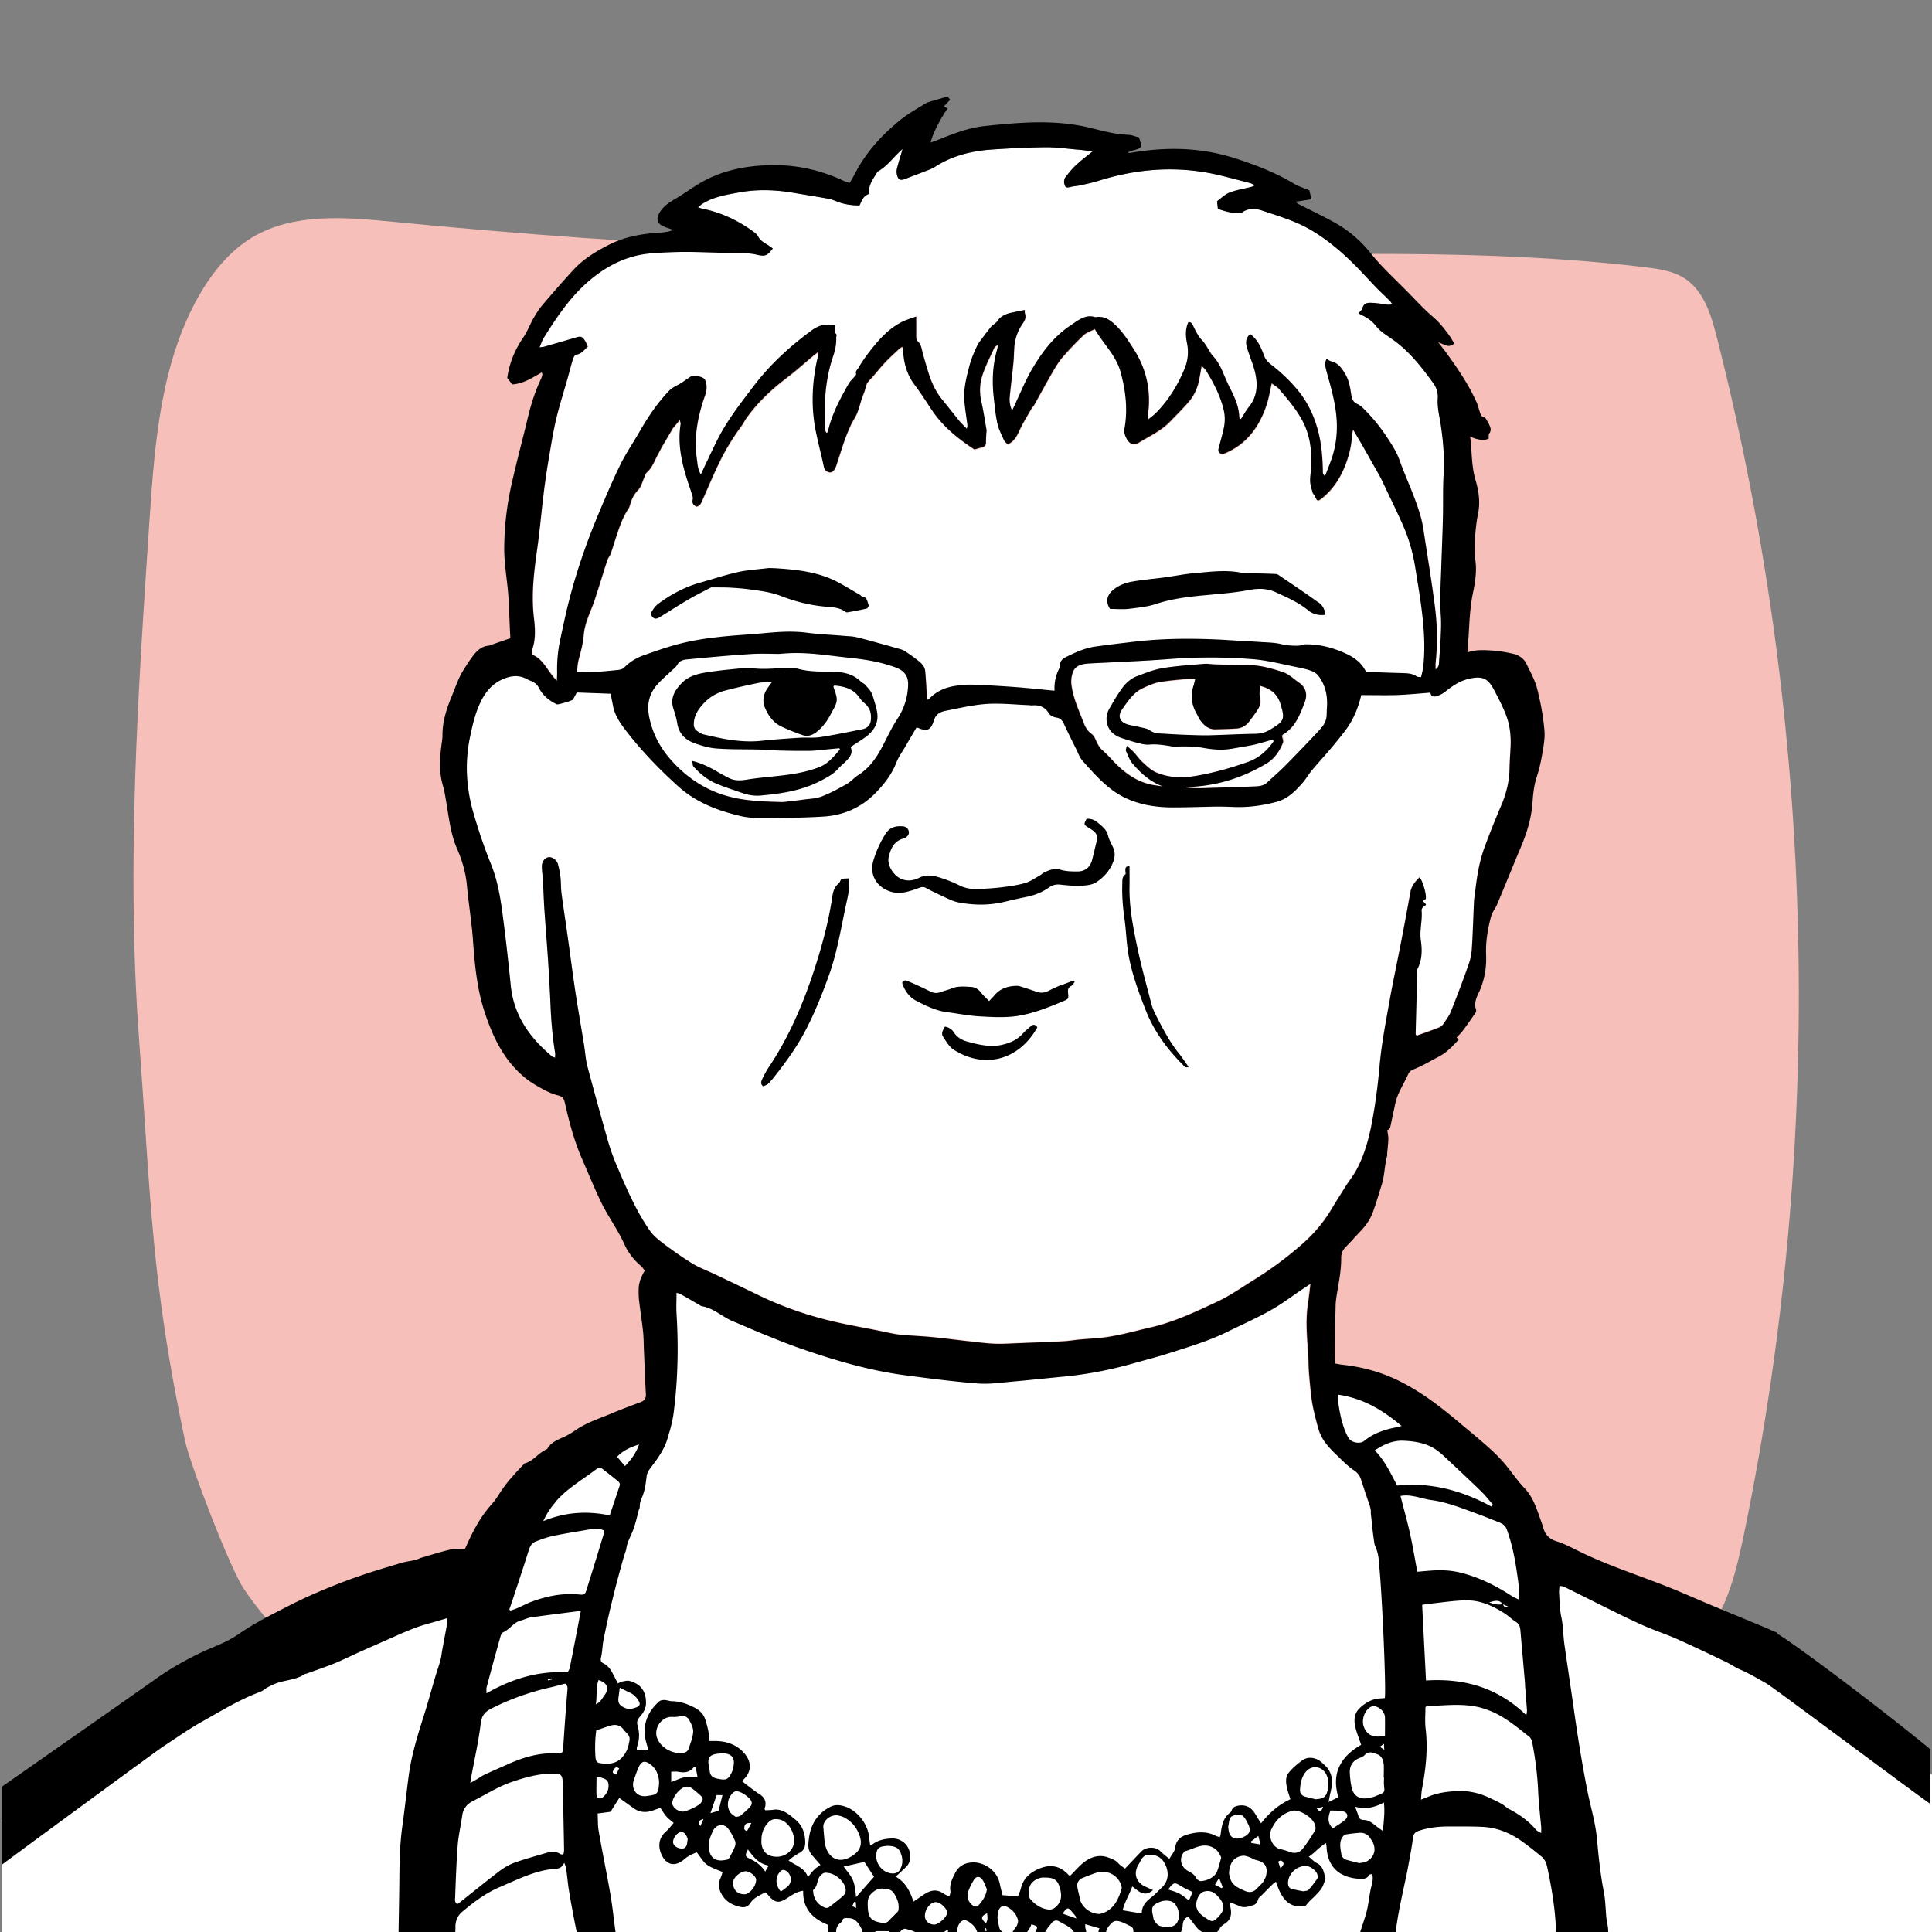 <svg xmlns="http://www.w3.org/2000/svg" viewBox="0 0 141.73 141.73"><rect x="0" y="0" width="141.73" height="141.73" fill="#808080" stroke="none"/><defs><style>.cls-2{fill:#fff}</style></defs><path id="Background" fill="#f7bfb9" d="M71.6 125.33c15.64.74 23.71.34 39.36-.32 5.16-.22 10.95-.91 14.13-4.98 1.66-2.13 2.3-4.86 2.85-7.5 5.97-28.92 5.28-59.19-2-87.81-.41-1.61-.94-3.36-2.33-4.28-.86-.57-1.92-.71-2.94-.84-11.83-1.4-23.79-.91-35.7-.81-18.74.15-37.5-.69-56.15-2.52-3.5-.34-7.27-.66-10.29 1.13-1.67 1-2.94 2.56-3.91 4.25-2.82 4.92-3.27 10.81-3.65 16.47-.85 12.68-1.71 25.41-.77 38.08.88 11.94.89 17.77 3.37 29.48.37 1.74 3.32 9.41 4.32 10.88 3.81 5.59 7.78 7.29 10.62 7.8 10.59 1.9 14 1.24 43.09.95"/><g id="White"><path d="M36.02 63.39c.46 1.14.67 2.33.83 3.53.24 1.79.44 3.59.62 5.39.22 2.19 1.39 3.81 3.02 5.17.05.05.14.06.23.1 0-.15.01-.26 0-.36-.18-1.12-.28-2.24-.33-3.37-.05-1.21-.12-2.42-.2-3.63-.07-1.15-.17-2.29-.25-3.44-.05-.73-.07-1.45-.11-2.18-.02-.34-.07-.68-.08-1.01-.01-.36.19-.65.47-.71.24-.05.61.18.7.48.09.31.16.63.19.94.05.4.02.81.08 1.21.13 1.01.29 2.01.43 3.02.2 1.41.38 2.82.59 4.23.2 1.31.43 2.62.64 3.92.08.51.11 1.03.24 1.53.48 1.81.98 3.62 1.49 5.42.17.59.37 1.17.61 1.74.4.95.81 1.9 1.27 2.83.35.71.75 1.4 1.2 2.05.27.39.67.7 1.05.99.68.51 1.38 1.01 2.11 1.45.49.3 1.04.5 1.56.74 1.09.52 2.19 1.04 3.28 1.57 1.75.85 3.58 1.49 5.48 1.92 1.1.25 2.22.45 3.32.67.51.1 1.01.23 1.52.29.79.09 1.58.11 2.37.18.95.09 1.89.22 2.84.32.61.06 1.22.15 1.83.17.61.02 1.23-.03 1.84-.05 1.03-.04 2.06-.07 3.09-.13.42-.02.83-.09 1.25-.13.46-.04.93-.07 1.39-.11 1.28-.11 2.5-.48 3.74-.76 1.75-.39 3.36-1.16 4.97-1.91.97-.45 1.86-1.09 2.78-1.66 1.22-.76 2.37-1.61 3.45-2.57.86-.76 1.57-1.62 2.16-2.59.34-.57.69-1.13 1.05-1.69.26-.41.57-.79.79-1.21.75-1.42 1.05-2.98 1.3-4.54.17-1.02.28-2.04.37-3.07.15-1.59.46-3.16.73-4.74.24-1.35.53-2.69.79-4.03.25-1.32.5-2.63.74-3.95.08-.45.36-.77.67-1.08.25.3.53 1.32.45 1.59 0 .01-.03.02-.04.03-.33.18.06.25.06.41-.14.1-.34.19-.32.44.07.71-.15 1.41-.06 2.14.09.68.11 1.42-.23 2.08-.01.03-.03.06-.03.09l-.03 1.22-.09 3.52c0 .02.04.05.08.1.54-.2 1.1-.4 1.66-.61a.62.62 0 00.29-.24c.21-.31.44-.61.57-.95.46-1.16.9-2.32 1.31-3.49.13-.38.2-.79.22-1.19.07-1.11.1-2.22.15-3.32.01-.26.06-.51.09-.77.12-1.13.31-2.24.71-3.31.38-1.04.81-2.07 1.24-3.1.35-.83.55-1.68.57-2.58.01-.5.04-1 .07-1.5.05-.82-.02-1.63-.3-2.39-.25-.68-.59-1.32-.93-1.96-.44-.82-.85-.98-1.76-.79-.7.15-1.27.53-1.81.97-.17.14-.38.23-.59.31-.24.08-.46.05-.48-.25-.86.06-1.69.15-2.52.18-.84.03-1.68 0-2.56 0-.22.98-.59 1.83-1.16 2.59-.31.41-.64.82-.97 1.21-.49.58-1.01 1.14-1.49 1.72-.24.28-.42.61-.66.89-.54.61-1.11 1.2-1.92 1.42-1.03.28-2.09.42-3.17.38-.42-.02-.84-.04-1.26-.03-1.07.01-2.13.06-3.2.06-1.14 0-2.27-.17-3.31-.62-1.37-.59-2.32-1.7-3.29-2.78-.24-.27-.37-.64-.53-.98-.29-.59-.58-1.19-.87-1.79-.11-.23-.25-.38-.54-.42-.19-.03-.44-.14-.53-.29-.3-.5-.72-.66-1.27-.6-.06 0-.13-.01-.19-.02-.8-.04-1.61-.11-2.42-.11-1.25-.01-2.47.28-3.69.52-.46.09-.74.27-.89.74-.21.7-.5.8-1.16.51-.03-.01-.06 0-.12 0-.25.43-.51.87-.77 1.32-.23.41-.52.79-.69 1.22-.34.88-.91 1.61-1.55 2.26a5.667 5.667 0 01-3.75 1.71c-1.42.09-2.84.1-4.27.11-.6 0-1.21 0-1.79-.13-1.7-.39-3.3-.99-4.64-2.19-1.4-1.26-2.7-2.6-3.84-4.09-.41-.54-.81-1.1-.94-1.78-.07-.33-.14-.66-.19-.93l-2.48-.09c-.11.21-.19.37-.28.52-.05.08-1.1.39-1.18.35-.56-.26-1.03-.64-1.3-1.18a.974.974 0 00-.48-.48c-.13-.06-.27-.11-.4-.18-.63-.35-1.27-.24-1.86.03-.68.31-1.16.86-1.5 1.53-.43.85-.64 1.75-.83 2.68-.38 1.88-.27 3.74.25 5.57.37 1.27.79 2.53 1.29 3.76z" class="cls-2"/><path d="M100.24 49.36h.47c.74.02 1.49.05 2.23.07.36.01.71.03 1.02.25.07.05.18.03.31.04.06-.27.13-.52.16-.77.13-1.23.07-2.46-.06-3.68-.14-1.2-.34-2.4-.53-3.6-.16-1.01-.42-1.99-.83-2.93-.43-1.01-.92-1.99-1.39-2.98-.13-.28-.26-.56-.41-.83-.42-.76-.85-1.52-1.29-2.28-.19-.34-.39-.67-.64-1.09-.04.2-.08.29-.08.39-.03.7-.18 1.38-.42 2.03-.37 1.01-.91 1.89-1.74 2.58-.36.3-.4.27-.58-.16-.03-.07-.12-.12-.14-.19-.08-.29-.18-.59-.19-.88-.01-.42.09-.84.09-1.26.01-1.09-.13-2.16-.65-3.15-.46-.86-1.09-1.59-1.72-2.33-.14-.17-.36-.28-.54-.42-.13.56-.21 1.07-.37 1.56-.52 1.57-1.42 2.85-2.99 3.54-.15.07-.3.13-.45.01-.17-.12-.1-.28-.06-.44.12-.44.24-.87.34-1.31.11-.48.12-.96 0-1.44-.25-1.03-.73-1.96-1.29-2.86-.07-.11-.18-.19-.32-.35-.07.36-.11.63-.16.9-.11.65-.36 1.25-.79 1.75-.34.39-.7.75-1.06 1.13-.17.17-.33.35-.51.51-.61.56-1.37.91-2.07 1.34-.2.12-.4.14-.6.06-.27-.11-.54-.71-.48-1.02.27-1.44.1-2.86-.29-4.26-.33-1.19-1.24-2.02-1.88-3.1-.29.15-.6.24-.81.44-.53.5-1.03 1.03-1.51 1.57-.27.31-.5.67-.71 1.03-.48.84-.94 1.69-1.42 2.54-.05.08-.13.14-.18.23-.32.57-.68 1.14-.95 1.74-.17.39-.38.7-.8.91-.1-.11-.23-.19-.28-.31-.18-.39-.39-.79-.48-1.21-.14-.63-.2-1.28-.27-1.92-.13-1.17-.09-2.32.23-3.46.04-.13.05-.26.08-.39-.15.06-.25.15-.3.26-.29.65-.64 1.3-.85 1.98-.19.59-.22 1.23-.08 1.86.16.71.26 1.42.39 2.14.01.09-.01.19-.02.29-.01.19-.03.37-.02.56 0 .23-.08.37-.31.42-.17.04-.33.09-.54.15-.19-.13-.42-.28-.64-.44-.97-.69-1.83-1.48-2.5-2.48-.4-.6-.8-1.22-1.23-1.8-.55-.73-.8-1.54-.85-2.43 0-.12-.04-.23-.07-.39-.12.08-.19.11-.24.17-.34.32-.69.63-1.01.97-.32.34-.61.7-.92 1.06-.09.11-.2.21-.29.32-.06.07-.12.14-.15.22-.07.19-.12.4-.18.59-.06.17-.13.33-.19.5-.12.35-.2.71-.34 1.06-.12.29-.31.56-.45.85-.17.37-.33.74-.46 1.12-.2.56-.37 1.13-.56 1.7-.05.14-.09.28-.16.4-.09.15-.22.29-.43.25a.457.457 0 01-.37-.39c-.19-.88-.43-1.76-.6-2.64-.36-1.82-.27-3.63.15-5.43.02-.1.03-.2.05-.38-.18.14-.3.23-.41.32-.63.53-1.25 1.08-1.9 1.58-1.12.85-2.14 1.8-2.96 2.95-.13.18-.23.39-.36.57-.63.86-1.19 1.76-1.65 2.72-.44.9-.82 1.82-1.23 2.74-.09.21-.18.42-.43.48-.22-.09-.34-.23-.29-.49.02-.09.02-.19-.01-.28-.12-.4-.27-.79-.39-1.19-.41-1.34-.71-2.69-.48-4.1.01-.06-.03-.14-.06-.3-.2.25-.36.42-.5.6l-.78 1.32c-.12.21-.23.42-.34.64-.24.45-.4.95-.81 1.3-.09.08-.12.22-.17.34-.15.32-.23.7-.46.94-.31.32-.48.67-.59 1.08-.03.11-.06.22-.13.31-.47.7-.71 1.5-.97 2.29-.11.34-.21.68-.33 1.01-.06.16-.19.3-.24.46-.33 1.01-.63 2.03-.97 3.04-.27.81-.69 1.58-.76 2.44-.05.62-.21 1.21-.37 1.8-.08.3-.1.63-.14.94.42 0 .78.02 1.15 0 .64-.04 1.29-.1 1.93-.17.13-.01.29-.06.38-.15.43-.44.94-.75 1.51-.94.89-.3 1.77-.62 2.68-.85.87-.22 1.77-.35 2.67-.46 1.09-.13 2.19-.19 3.28-.28 1.08-.1 2.15-.19 3.24-.05.9.12 1.8.15 2.7.23.34.03.68.03 1.01.11 1.08.28 2.15.58 3.22.88.15.04.29.13.43.22.25.17.51.34.75.54.27.22.57.44.61.83.05.55.08 1.1.11 1.64v.5c.09-.05.16-.07.2-.11.55-.58 1.25-.85 2.01-.95.41-.06.84-.09 1.25-.07 1.05.04 2.1.1 3.14.18.91.06 1.82.17 2.78.26-.04-.6.08-1.16.37-1.68.01-.03 0-.06 0-.1 0-.33.16-.54.45-.68.7-.35 1.4-.67 2.18-.78.93-.13 1.86-.24 2.79-.35 2.17-.26 4.35-.26 6.54-.15.95.05 1.9.1 2.85.17.5.03 1.01.04 1.49.16.35.09.7.09 1.05.11.21 0 .42-.05.62-.05.95-.03 1.87.18 2.74.54.73.31 1.43.69 1.8 1.5z" class="cls-2"/><path d="M40.87 49.94c.01-.26.03-.41.02-.57-.02-.86.06-1.71.25-2.55.19-.84.36-1.67.56-2.5.57-2.26 1.33-4.46 2.22-6.61.51-1.22 1.03-2.44 1.61-3.63.42-.85.96-1.65 1.44-2.47.61-1.05 1.29-2.06 2.13-2.94.09-.09.19-.17.3-.24.2-.12.42-.22.62-.35.23-.14.45-.32.68-.46.23-.13.88 0 1.02.21.04.05.05.11.07.18.11.35.06.69-.06 1.03-.52 1.48-.82 2.99-.6 4.57.05.38.05.78.3 1.2.14-.29.23-.51.34-.73.36-.74.7-1.49 1.09-2.22.7-1.28 1.6-2.42 2.48-3.58 1.2-1.57 2.64-2.88 4.22-4.04.52-.38 1.06-.52 1.73-.36l-.03.39c0 .06-.02.16-.02.16.22.06.12.22.12.35.02.49-.09.94-.24 1.4-.6 1.75-.67 3.57-.56 5.4 0 .06.06.12.1.19.05-.06.08-.08.09-.1.28-1.26.88-2.38 1.51-3.49.12-.22.32-.39.48-.59.04-.05.1-.12.09-.15-.09-.2.08-.3.15-.43.38-.64.83-1.23 1.3-1.8.53-.63 1.12-1.17 1.84-1.56.33-.18.7-.27 1.11-.43v1.38c0 .14 0 .34.08.41.3.24.31.59.4.91.16.53.3 1.06.47 1.58.22.66.51 1.28.97 1.83.41.5.8 1.01 1.21 1.51.18.22.38.41.58.61.06-.14.05-.23.04-.33-.07-.54-.16-1.08-.21-1.63-.08-.92.14-1.8.37-2.67.13-.49.34-.97.55-1.43.12-.26.32-.48.49-.72.16-.22.34-.43.5-.65.15-.2.4-.29.55-.52.19-.29.59-.47.98-.56.32-.07.64-.13.98-.2 0 .08-.01.18.02.27.12.33-.05.56-.23.82a3.23 3.23 0 00-.55 1.59c-.03.4-.03.8-.07 1.2-.08.83-.19 1.67-.27 2.5-.03.33.01.66.17.99.14-.24.24-.49.35-.73.34-.73.65-1.48 1.05-2.18.74-1.3 1.63-2.5 2.91-3.34.54-.36 1.07-.83 1.82-.59.65-.12 1.11.23 1.52.64.52.51.91 1.12 1.3 1.74.92 1.46 1.25 3.03 1.03 4.72-.01.1 0 .2.02.39.24-.2.42-.33.57-.48.91-.92 1.57-2.01 2.07-3.19.25-.61.33-1.24.2-1.9-.1-.51-.14-1.04.1-1.56.19-.01.26.09.34.26.19.37.36.76.64 1.05.2.2.33.43.47.66.11.18.21.37.35.52.32.34.53.73.71 1.15.18.41.35.83.56 1.24.34.66.64 1.34.66 2.11 0 .03.06.06.12.13.2-.31.37-.62.59-.9.61-.77.66-1.63.45-2.53-.13-.55-.35-1.07-.53-1.61-.14-.42-.25-.84.17-1.2.52.38.79.93.99 1.51.1.29.26.51.5.69.7.55 1.35 1.15 1.93 1.83.69.82 1.16 1.73 1.47 2.75.31 1.03.41 2.09.44 3.16 0 .15-.05.32.16.48.16-.42.32-.8.46-1.2.3-.85.43-1.71.41-2.62-.04-1.28-.38-2.48-.71-3.69-.1-.36-.24-.73-.04-1.11.12.08.21.17.31.19.53.11.79.5 1.05.93.3.49.37 1.03.45 1.57.05.3.17.51.44.64.16.08.3.19.43.31.61.6 1.16 1.25 1.64 1.97.4.59.79 1.17 1.03 1.85.28.79.62 1.56.93 2.34.34.89.68 1.78.82 2.73.28 1.88.6 3.76.84 5.65.18 1.38.2 2.77.05 4.16-.01.13 0 .27 0 .46.25-.19.24-.4.26-.6.05-.61.1-1.22.12-1.84.02-.48.04-.97.01-1.45-.08-1.21 0-2.42.03-3.63.04-1.19.09-2.39.12-3.58.02-1.07-.01-2.13.05-3.2.07-1.19-.02-2.35-.19-3.52-.1-.69-.3-1.35-.24-2.06.03-.4-.09-.79-.34-1.14-.89-1.22-1.81-2.4-3.08-3.26-.39-.26-.81-.52-1.08-.88-.29-.38-.64-.63-1.05-.82-.08-.04-.16-.09-.27-.15.12-.13.27-.23.29-.35.11-.47.47-.43.8-.41.35.01.7.09 1.06.13.1.01.2-.01.35-.02-.1-.13-.15-.21-.22-.28-.31-.31-.63-.6-.93-.91-.48-.5-.94-1.02-1.43-1.51-.98-1.01-2.03-1.92-3.24-2.66-1.15-.71-2.41-1.08-3.67-1.5-.51-.17-1.04-.23-1.53.1-.07.05-.18.06-.28.06-.52.01-1.01-.14-1.51-.31-.02-.18-.04-.34-.06-.56.3-.21.58-.5.93-.64.51-.2 1.06-.28 1.59-.41.07-.02.14-.06.28-.12-.19-.08-.3-.14-.41-.17-.7-.18-1.4-.37-2.11-.54-3.01-.74-5.99-.55-8.94.37-.45.14-.9.24-1.36.34-.23.05-.48.06-.71.12-.32.08-.42.06-.48-.26-.03-.14 0-.33.08-.44.25-.33.52-.66.83-.94.37-.35.78-.65 1.18-.97-.39-.05-.78-.1-1.18-.13-.75-.07-1.51-.17-2.26-.17-1.32.01-2.65.08-3.97.17-1.48.1-2.9.45-4.17 1.27-.15.1-.32.17-.48.23-.55.22-1.11.42-1.66.64-.41.16-.57.09-.65-.33-.03-.15-.02-.32.02-.47.12-.46.26-.92.4-1.38-.64.54-1.1 1.25-1.84 1.66-.31.51-.71.98-.62 1.63-.37.14-.46.31-.7.85-.55 0-1.1-.08-1.63-.28-.21-.08-.42-.17-.64-.21-.82-.15-1.65-.28-2.48-.42-1.35-.23-2.7-.29-4.05-.05-.95.18-1.92.32-2.76.86-.09.06-.16.13-.3.24.16.05.24.08.33.1 1.34.27 2.55.83 3.65 1.62.15.11.34.23.42.39.15.29.4.46.66.61.15.09.29.2.44.3-.43.55-.57.59-1.2.45-.27-.06-.54-.09-.81-.1-.47-.02-.93-.01-1.4-.03-1.03-.03-2.06-.08-3.09-.07-.82 0-1.65.04-2.47.11-1.96.17-3.57 1.1-4.96 2.42-1.15 1.1-2.03 2.43-2.87 3.77-.12.2-.19.42-.31.7.16-.02.24-.02.31-.04.77-.22 1.54-.44 2.31-.67.4-.12.5-.1.71.22.09.13.14.29.21.44-.27.24-.47.55-.87.59-.09.01-.19.2-.22.32-.14.46-.26.93-.39 1.4-.29 1.01-.61 2.01-.85 3.03-.24 1.04-.4 2.09-.58 3.14-.12.73-.23 1.47-.32 2.21-.17 1.35-.28 2.7-.47 4.04-.23 1.7-.46 3.39-.26 5.12.09.76.15 1.55-.1 2.31-.04.11 0 .25 0 .44.85.32 1.12 1.24 1.82 1.91z" class="cls-2"/><path d="M92.89 56.03c-1.67.99-3.46 1.57-5.41 1.68-.16 0-.32.03-.49.04.41.06.81.07 1.21.06 1.31-.04 2.62-.07 3.93-.13.3-.01.61-.04.85-.28.4-.38.82-.73 1.21-1.12.6-.59 1.18-1.2 1.76-1.81.37-.38.74-.77 1.08-1.17.14-.17.24-.39.29-.6.05-.25.03-.51.05-.77.06-.73-.04-1.43-.42-2.06-.14-.23-.32-.48-.55-.59-.37-.17-.78-.26-1.18-.34-1.07-.22-2.15-.5-3.24-.59-2.11-.18-4.22-.18-6.34 0-1.88.15-3.78.21-5.66.31-.21.01-.42.03-.62.09-.27.08-.51.24-.61.51-.12.32-.17.64-.12.99.14.99.56 1.89.91 2.81.11.3.28.57.56.77.16.11.26.33.34.51.12.27.25.52.48.71.27.23.51.49.75.75.84.88 1.79 1.58 3.02 1.79.22.04.45.07.67.1-.95-.34-1.65-.98-2.27-1.71-.21-.25-.33-.59-.46-.9-.03-.08.03-.19.06-.38.22.2.38.33.52.48.22.24.4.51.64.73.3.27.6.57.96.73.89.39 1.83.45 2.8.29 1.35-.22 2.65-.58 3.93-1.03.83-.29 1.43-.83 1.92-1.53-.02-.04-.03-.08-.05-.12-.17.04-.33.09-.49.13-.33.09-.65.19-.98.26-.5.1-1.02.18-1.52.27-.72.13-1.43.07-2.14-.06-.57-.1-1.14-.12-1.72-.1-.18 0-.36.02-.53 0-.55-.09-1.1-.19-1.67-.14-.23.02-.48-.02-.71-.08-.45-.12-.9-.25-1.34-.4-.45-.16-.84-.42-1.01-.89-.16-.43-.12-.87.11-1.26.28-.49.56-.98.89-1.44.28-.4.64-.75 1.1-.93.61-.24 1.24-.5 1.89-.6 1.02-.17 2.05-.23 3.08-.32.27-.02.55.04.82.04.77.02 1.55.06 2.32.05.92-.02 1.79.23 2.64.52.43.14.78.5 1.17.77.51.36.63.88.43 1.41-.35.91-.68 1.85-1.6 2.39-.04.02-.05.07-.05.07.03.2.13.39.07.52-.26.64-.64 1.2-1.25 1.56z" class="cls-2"/><path d="M87.69 49.85c-.11-.03-.15-.05-.2-.05-.82.08-1.64.14-2.45.27-.42.07-.83.26-1.22.45-.69.32-1.08.95-1.5 1.55-.33.47-.18.91.37 1.09.29.09.6.13.89.2.26.06.56.09.77.24.26.18.52.23.81.24.56.02 1.13.06 1.69.09.61.02 1.23.05 1.84.04 1.11-.02 2.22-.09 3.34-.11.4 0 .76-.08 1.11-.28 1.1-.65 1.15-.79.8-1.92l-.06-.18c-.27-.64-.77-.98-1.45-1.14 0 .33-.06.63.02.9.09.31 0 .55-.14.78-.19.32-.42.61-.64.91-.23.31-.55.51-.93.54-.51.04-1.03.04-1.54.06-.55.02-.9-.31-1.18-.72-.07-.11-.12-.23-.18-.34-.39-.66-.51-1.35-.27-2.09.05-.15.08-.31.13-.5zm-21.77-.8c-.24-.12-.51-.2-.77-.28-1.03-.31-2.08-.45-3.14-.56-1.51-.15-3.01-.43-4.84-.25-.51 0-1.32-.04-2.12.01-1.58.1-3.15.25-4.73.4-.21.02-.5.13-.57.28-.14.28-.37.44-.58.63-.32.3-.65.58-.94.91-.61.68-.79 1.47-.61 2.38.25 1.27.84 2.35 1.69 3.27 1.14 1.25 2.53 2.15 4.19 2.59 1.26.33 2.55.36 3.84.4.18 0 .35-.03.53-.05.33-.04.67-.07 1-.12.46-.06.95-.06 1.38-.23.65-.24 1.26-.58 1.86-.92.31-.17.54-.47.84-.65.78-.49 1.3-1.2 1.72-1.99.38-.71.71-1.46 1.15-2.12.52-.79.78-1.61.8-2.54.01-.56-.22-.93-.7-1.16zm68.61 76.01c-1-.88-1.93-1.84-3.01-2.62-1.68-1.23-3.65-2.01-5.59-2.77-3.88-1.52-7.75-3.04-11.62-4.55-.4-.16-.8-.32-1.12-.6-.38-.34-.61-.81-.82-1.27-1.72-3.68-3.74-7.53-7.3-9.48-2.27-1.24-5.01-1.61-7.03-3.23-.45 2.3-.8 4.97.77 6.71.79.87 1.97 1.37 2.59 2.36.47.75.55 1.66.62 2.54l.12 1.51c-.08-.14-.14-.27-.23-.41-.32-.49-.69-.92-1.11-1.29-.07-.37-.15-.71-.21-.97-.04-.15-.06-.27-.09-.37-.02-.07-.03-.13-.04-.16-.23-.66-.45-1.31-.66-1.98-.1-.31-.3-.52-.57-.69-.23-.15-.43-.34-.63-.52-.22-.19-.42-.4-.62-.6-.56-.54-1.07-1.1-1.3-1.89-.26-.92-.49-1.84-.57-2.8-.04-.49-.1-.99-.13-1.48-.03-.4-.02-.81-.05-1.21-.08-1.21-.2-2.42-.02-3.63.07-.46.12-.93.19-1.51-.25.17-.41.28-.57.38-.78.52-1.53 1.1-2.34 1.55-1.04.58-2.14 1.06-3.21 1.6-1.32.66-2.73 1.07-4.13 1.52-.87.28-1.77.51-2.65.76-1.68.48-3.39.83-5.13.99-1.27.12-2.53.26-3.8.37-.87.08-1.75.21-2.61.14-1.77-.14-3.53-.37-5.29-.6-2.64-.34-5.18-1.09-7.69-1.97-.9-.31-1.78-.68-2.67-1.03-.76-.31-1.52-.64-2.28-.96-.79-.32-1.41-.97-2.29-1.11-.03 0-.06-.02-.09-.04-.49-.28-.97-.57-1.47-.85-.09-.05-.19-.06-.29-.09 0 .54-.03 1.03 0 1.53.15 2.43.1 4.85-.21 7.26-.08.65-.27 1.3-.46 1.93-.25.82-.76 1.49-1.27 2.17-.12.16-.23.36-.25.55-.06.55-.13 1.09-.36 1.6l-.06.15-.03.1c0 .02-.01.04-.01.05-.11.08-.21.16-.32.24.83-2.22 1.56-4.47 1.92-6.81-5.86 1.91-10.85 6.32-13.46 11.9-12.85 3.16-24.91 9.42-34.94 18.04v8.21H73.6c.1.04.2.07.31.09.13.03.22-.02.29-.09h67.6v-11.48c-2.48-1.67-5.05-3.26-7.28-5.22z" class="cls-2"/></g><g id="Black"><path d="M130.41 119.79c-1.59-.69-3.19-1.33-4.79-2-.98-.41-1.96-.85-2.95-1.25-2.23-.91-4.54-1.62-6.71-2.68-.58-.28-1.16-.6-1.77-.79-.59-.18-.88-.55-1.01-1.11l-.06-.18c-.34-.92-.58-1.87-1.29-2.62-.56-.58-1-1.27-1.53-1.88-.36-.41-.76-.8-1.17-1.16-.64-.57-1.3-1.11-1.96-1.66-1.39-1.18-2.83-2.31-4.48-3.13-1.35-.68-2.77-1.06-4.26-1.22a9.26 9.26 0 01-.47-.08c-.02-.24-.05-.43-.05-.63.02-1.2.04-2.39.07-3.59 0-.29.05-.58.09-.87.15-.89.33-1.78.32-2.69 0-.3.12-.56.34-.78.4-.41.77-.83 1.16-1.24.37-.4.66-.84.84-1.35.24-.67.44-1.35.65-2.03.2-.67.19-1.38.38-2.06.01-.05 0-.1 0-.14.03-.37.08-.74.09-1.11 0-.21-.05-.41-.08-.64.22-.04.23-.28.28-.5l.3-1.41c.16-.8.64-1.47.96-2.2.06-.13.2-.27.33-.32.65-.24 1.24-.61 1.86-.93.63-.32 1.07-.8 1.53-1.3-.07-.05-.11-.08-.18-.12.16-.18.33-.33.46-.51.31-.41.6-.84.9-1.26.05-.07.1-.19.08-.26-.16-.43-.02-.83.16-1.2.43-.89.61-1.84.57-2.82-.04-.96.11-1.89.36-2.82.09-.34.31-.59.44-.89.58-1.37 1.13-2.75 1.71-4.12.45-1.06.8-2.14.89-3.31.04-.62.1-1.25.29-1.86.16-.49.29-.99.38-1.5.11-.65.26-1.32.21-1.97-.09-1.04-.28-2.08-.54-3.09-.16-.63-.5-1.22-.78-1.81-.2-.42-.58-.65-1.02-.75-.46-.1-.92-.19-1.38-.22-.64-.04-1.28-.1-1.93.13.03-.41.05-.76.08-1.11.07-1.1.1-2.2.33-3.28.17-.81.29-1.64.16-2.46-.07-.46-.04-.91-.02-1.36.03-.66.1-1.33.23-1.97.17-.85.05-1.68-.19-2.48-.31-1.04-.25-2.1-.39-3.17q.91.4 1.36.14c.01-.13-.02-.29.04-.37.19-.25.08-.46-.02-.68-.08-.17-.18-.32-.28-.48v-.01h-.02c-.28-.02-.32-.26-.39-.46-.07-.21-.12-.43-.21-.64-.56-1.26-1.33-2.4-2.13-3.51-.2-.28-.41-.55-.69-.91.25.1.38.15.51.21v-.01c.22.12.42.07.66-.1-.09-.16-.17-.31-.26-.45-.39-.57-.81-1.1-1.35-1.56-.7-.6-1.31-1.29-1.96-1.94-.87-.88-1.79-1.72-2.57-2.7-.72-.9-1.6-1.66-2.61-2.22-.86-.48-1.75-.9-2.63-1.35-.09-.05-.17-.11-.29-.19.43-.06.81-.12 1.2-.18-.07-.27-.11-.47-.16-.66-.4-.17-.81-.29-1.17-.51-1.33-.8-2.75-1.34-4.22-1.82-2.54-.83-5.11-.87-7.71-.42-.07.01-.15 0-.22 0 .11-.1.23-.13.34-.16.73-.19.74-.22.48-.97-.25-.06-.52-.18-.78-.19-.92-.03-1.78-.26-2.66-.48-2.62-.67-5.27-.44-7.91-.16-1.21.13-2.34.59-3.47 1.04-.14.05-.28.1-.46.17.12-.6.78-1.88 1.25-2.5-.08-.04-.15-.08-.28-.15.17-.19.32-.34.46-.49-.06-.09-.13-.17-.19-.24-.42.13-.84.24-1.26.37-.12.04-.25.07-.36.14-.6.38-1.23.72-1.78 1.16-1.4 1.12-2.6 2.43-3.42 4.04-.11.21-.23.41-.36.63-.17-.06-.29-.09-.41-.14-1.77-.84-3.63-1.23-5.59-1.16-1.74.06-3.4.4-4.92 1.28-.63.36-1.21.8-1.84 1.17-.46.27-.89.53-1.18 1.02-.24.41-.23.76.21.98.25.13.53.2.8.3-.31.12-.62.17-.94.19-1.3.08-2.55.28-3.74.87-.97.49-1.9 1.05-2.64 1.85-.79.85-1.55 1.73-2.3 2.61-.26.31-.47.65-.67 1-.25.45-.43.94-.72 1.36-.62.91-1.03 1.89-1.18 2.98.12.15.25.32.37.47.83-.05 1.48-.5 2.16-.88.03.08.05.11.05.14-.02.09-.04.19-.08.28-.45.95-.77 1.95-1.01 2.98-.37 1.56-.79 3.1-1.14 4.66a21.98 21.98 0 00-.57 4.71c-.02 1.31.25 2.59.32 3.9.04.69.06 1.38.09 2.07.01.27.03.53.04.76-.53.18-1 .34-1.47.51-.03.01-.06.03-.09.03-.56.04-.91.39-1.21.79-.27.36-.51.74-.75 1.13-.14.23-.25.49-.36.74-.15.36-.28.72-.43 1.08-.38.92-.68 1.85-.67 2.86 0 .27-.06.54-.09.82-.12.97-.16 1.93.13 2.88.13.45.19.92.27 1.38.18 1.08.31 2.19.75 3.2.38.87.64 1.74.73 2.69.12 1.32.34 2.63.44 3.95.13 1.83.29 3.64.87 5.39.61 1.85 1.44 3.57 3 4.83.39.31.83.56 1.26.8.37.2.76.37 1.16.47.33.08.4.28.46.54.32 1.42.69 2.82 1.28 4.16.46 1.05.89 2.12 1.39 3.15.51 1.04 1.21 1.98 1.69 3.05.28.62.7 1.16 1.23 1.61.1.09.18.22.27.33-.27.45-.45.9-.45 1.4 0 .29 0 .58.04.87.09.75.21 1.5.29 2.26.05.53.04 1.06.07 1.6.04.98.08 1.97.13 2.95.02.29-.11.46-.36.56-.74.28-1.48.55-2.21.86-.86.36-1.75.64-2.53 1.17-.28.19-.56.37-.86.51-.47.22-.96.38-1.25.86-.02.04-.07.07-.11.09-.58.26-.94.84-1.56 1.01-.04.01-.08.06-.11.1-.61.64-1.22 1.29-1.7 2.04-.19.3-.38.6-.62.86-.61.68-1.08 1.44-1.48 2.25-.18.36-.34.72-.49 1.04-.37 0-.69-.06-.97.01-.72.17-1.43.39-2.14.6-.19.05-.36.15-.55.19-.33.08-.67.12-.99.21-1.11.34-2.23.66-3.32 1.05-1.02.36-2.03.76-3.02 1.19-.86.37-1.7.79-2.53 1.22-1.04.53-2.06 1.07-3.02 1.73-.35.24-.71.45-1.09.63-.52.25-1.07.46-1.59.7-1.27.6-2.49 1.29-3.63 2.12-.09.07-8.7 6.1-11.08 7.76v5.72c2.45-1.82 11.5-8.46 11.79-8.64.95-.62 1.87-1.28 2.86-1.83 1.39-.78 2.76-1.63 4.26-2.18.19-.07.35-.23.54-.33.22-.12.45-.23.69-.32.67-.23 1.41-.24 2.02-.64.05-.04.12-.04.18-.06.68-.25 1.37-.48 2.04-.75.63-.26 1.23-.56 1.85-.84.63-.28 1.26-.56 1.9-.84.72-.32 1.44-.65 2.18-.93.56-.21 1.14-.35 1.71-.52.18-.05.36-.11.61-.18-.01.22 0 .39-.03.56-.11.62-.23 1.23-.34 1.84-.04.24-.06.48-.13.71-.11.41-.26.82-.38 1.23-.28.94-.53 1.88-.83 2.82-.46 1.45-.91 2.9-1.11 4.41-.16 1.22-.29 2.44-.46 3.65-.17 1.2-.21 2.41-.22 3.63-.01 1.34-.04 2.68-.06 4.02v.56h4.15c0-.26.02-.52.02-.78 0-.47.16-.83.52-1.13.82-.69 1.67-1.33 2.66-1.76.65-.28 1.3-.58 1.96-.84.66-.25 1.33-.46 2.05-.52.53-.04.53-.07.8-.45.05.17.12.29.13.42.08.54.12 1.09.21 1.63.15.91.32 1.81.5 2.71.05.24.11.48.17.72h2.81c-.01-.08-.03-.15-.04-.23-.14-.96-.23-1.92-.39-2.87-.27-1.57-.6-3.14-.87-4.71-.08-.42-.05-.85-.08-1.29.35-.05.64-.08.95-.13.21-.33.42-.67.64-1.01.38.27.72.51 1.06.76.42.29.87.33 1.34.18.21-.07.42-.15.61-.22.15.22.27.43.42.61.15.18.35.32.56.5-.2.23-.37.46-.59.65-.51.46-.56 1.06-.33 1.61.37.88 1.05.98 1.72.39.28-.25.58-.36.89-.5.69.92.53.92 1.9 1.45-.05.16-.1.33-.17.49-.19.39-.11.75.08 1.11.28.52.73.8 1.29.94.35.09.63.06.84-.27.26-.4.7-.56 1.09-.78.07.06.12.08.14.12.55.68.83.73 1.54.26.33-.21.65-.44 1.1-.49-.04 1.33.72 2.07 1.85 2.51v.36c-.01.2 0 .38.03.56h.71c-.26-.3-.22-.79.12-1.06.06-.05.13-.1.15-.17.06-.2.21-.22.43-.19.49-.03.76.33.97.74.12.22.16.48.05.69h.88v-.24c.02-.15.09-.24.25-.24h.9c-.08.16-.15.26-.18.38 0 .03-.02.07-.03.11h.67c.11-.21.26-.4.45-.58.06-.06.19-.1.26-.08.28.08.58.14.8.3.14.1.24.22.3.36h1.64s.03-.05.03-.09c-.01-.22.02-.41.34-.48v.57h.76c-.1-.33-.1-.74.04-.98.18-.32.41-.4.72-.2.32.2.58.47.67.92-.04.07-.08.17-.13.26h.57c.07-.09.12-.17.18-.18.16-.04.23.05.28.18h2.16c.39-.21.71-.51.87-.99.43.13.49.17.35.43-.1.19-.14.38-.15.56h.77c-.02-.1-.03-.2-.04-.3.06-.09.15-.25.25-.4.08-.11.18-.22.26-.33.15-.22.37-.3.57-.19.25.14.51.27.75.43.37.25.46.45.38.78h.83c.06-.22.08-.44 0-.68-.03-.08-.01-.18-.02-.31.36.1.68.2 1.04.3-.09.25-.11.47-.09.68h.68c-.15-.26-.14-.51.07-.79.35-.47.53-.53 1.09-.3.18.08.35.17.52.25.19.09.24.25.22.44-.01.13-.1.27-.21.4h.91c.29-.25.48-.26.77 0h1.63c.29-.2.5-.47.52-.89.01-.27.1-.5.38-.64.05.05.1.08.14.13.19.24.36.49.56.72.22.25.51.38.85.39.34.01.63-.03.8-.39.06-.14.22-.24.35-.33.45-.28.53-.69.43-1.17-.02-.12-.02-.24-.04-.41.28.11.5.2.72.29.33.14.63.03.94-.06.26-.07.35-.25.42-.48.02-.08.12-.14.19-.21.28-.28.56-.57.85-.85.07-.07.16-.13.25-.2.48 1.47 1.08 1.94 2.16 1.79.12-.14.22-.27.33-.38.14-.15.31-.28.45-.44.15-.16.31-.32.42-.5.1-.15.15-.34.22-.51.03-.08.08-.17.05-.23-.12-.41-.16-.86-.62-1.09-.2-.1-.37-.28-.6-.47.48-.32.78-.73 1.27-1 .02.18.04.27.04.37.11 1.49 1.04 2.17 2.42 2.25.28.02.55 0 .71-.29.03-.05.14-.04.21-.06.12.43-.05.79-.12 1.17-.12.62-.17 1.25-.36 1.85-.17.55-.35 1.1-.54 1.65h4.8c-.6-.05-1.2-.07-1.8-.02-.08 0-.15-.02-.29-.03.05-.38.08-.75.14-1.11.08-.51.18-1.02.28-1.52.15-.74.32-1.48.47-2.22.15-.81.31-1.62.42-2.43.04-.3.16-.43.45-.52.7-.23 1.42-.31 2.15-.31.84 0 1.68-.01 2.52.03 1.08.06 2.04.46 2.91 1.09.47.34.92.7 1.37 1.07.24.19.36.44.43.74.29 1.33.52 2.66.62 4.02.03.4.01.81-.02 1.21s3.89 0 3.89 0c0-.19 0-.38-.01-.56 0-.27-.09-.54-.12-.81-.07-.65-.07-1.32-.19-1.97-.26-1.3-.39-2.61-.51-3.92-.04-.45-.12-.89-.21-1.33-.15-.72-.34-1.44-.49-2.17-.37-1.89-.68-3.78-.95-5.69-.24-1.7-.5-3.39-.74-5.09-.09-.64-.08-1.29-.21-1.92-.14-.62-.14-1.24-.18-1.86 0-.15.02-.31.03-.49.15.03.25.02.33.06 1.2.59 2.4 1.2 3.6 1.79.75.37 1.51.74 2.28 1.08.8.35 1.63.62 2.42.97 1.21.54 2.4 1.11 3.59 1.68.35.17.67.4 1.02.55.68.29 1.31.67 1.95 1.03.48.27 10.6 7.85 12.01 8.83v-4.01c-4.08-3.36-10.56-8.17-11.22-8.46zm-18.54 3.77l.15 1.93c0 .08-.02.15-.05.34-2.11-2.05-4.6-2.73-7.36-2.55-.09-1.85-.19-3.68-.28-5.55.2-.03.42-.07.64-.09.87-.09 1.73-.23 2.6-.24 1.05-.01 1.98.42 2.84.98.28.19.52.43.81.61.25.16.3.39.32.66.11 1.3.23 2.61.34 3.91zm-2.62-6.01c.4-.12.73-.23.98.13-.32.07-.63.01-.98-.13zm1.01.14c.1.05.21.09.37.16-.26.11-.32-.03-.37-.16zm-12.1-15.38c1.81.26 3.27 1.12 4.66 2.3-.26.06-.46.11-.65.15-.77.17-1.48.44-2.1.95-.27.23-.9.13-1.1-.17-.12-.17-.21-.36-.29-.56-.31-.79-.45-1.61-.55-2.45 0-.06.01-.13.02-.22zm-59.1-54.72c.25-.76.19-1.55.1-2.31-.2-1.73.02-3.42.26-5.12.19-1.34.3-2.7.47-4.04.09-.74.2-1.47.32-2.21.18-1.05.34-2.11.58-3.14.24-1.02.57-2.02.85-3.03.13-.47.25-.94.39-1.4.04-.12.14-.31.22-.32.4-.04.6-.35.87-.59-.07-.15-.12-.31-.21-.44-.21-.32-.31-.34-.71-.22-.77.23-1.54.45-2.31.67-.07.02-.15.02-.31.04.12-.28.19-.51.31-.7.84-1.34 1.72-2.67 2.87-3.77 1.38-1.31 3-2.25 4.96-2.42.82-.07 1.65-.1 2.47-.11 1.03 0 2.06.05 3.09.07.47.01.93 0 1.4.03.27.01.55.04.81.1.63.15.77.11 1.2-.45-.15-.1-.28-.21-.44-.3-.27-.16-.51-.32-.66-.61-.08-.16-.27-.28-.42-.39-1.1-.79-2.31-1.35-3.65-1.62-.09-.02-.17-.05-.33-.1.14-.11.21-.18.3-.24.84-.54 1.8-.69 2.76-.86 1.35-.25 2.7-.19 4.05.05.83.14 1.66.27 2.48.42.22.04.43.13.64.21.53.21 1.08.28 1.63.28.24-.54.33-.71.7-.85-.08-.65.32-1.12.62-1.63.74-.41 1.2-1.12 1.84-1.66-.13.46-.28.92-.4 1.38-.04.15-.05.32-.02.47.09.42.24.49.65.33.55-.22 1.11-.42 1.66-.64.17-.06.33-.14.48-.23 1.27-.82 2.69-1.17 4.17-1.27 1.32-.09 2.64-.15 3.97-.17.75 0 1.51.1 2.26.17.39.03.79.09 1.18.13-.4.32-.81.63-1.18.97-.31.28-.57.61-.83.94-.08.11-.11.31-.08.44.06.32.16.34.48.26.23-.06.47-.06.71-.12.46-.1.91-.2 1.36-.34 2.95-.92 5.93-1.11 8.94-.37.71.17 1.41.36 2.11.54.12.03.22.09.41.17-.15.06-.21.1-.28.12-.53.14-1.08.22-1.59.41-.35.13-.63.42-.93.64.02.22.04.37.06.56.49.17.98.32 1.51.31.09 0 .2 0 .28-.06.49-.34 1.02-.28 1.53-.1 1.26.42 2.52.79 3.67 1.5 1.21.74 2.26 1.66 3.24 2.66.48.5.95 1.01 1.43 1.51.3.31.63.6.93.91.07.06.12.15.22.28-.15.01-.25.03-.35.02-.35-.04-.7-.11-1.06-.13-.33-.01-.69-.06-.8.41-.03.12-.18.22-.29.35.11.06.19.11.27.15.41.19.75.43 1.05.82.28.36.7.61 1.08.88 1.27.86 2.19 2.04 3.08 3.26.25.34.37.73.34 1.14-.05.71.15 1.38.24 2.06.17 1.17.26 2.34.19 3.52-.06 1.06-.02 2.13-.05 3.2-.03 1.19-.08 2.39-.12 3.58-.04 1.21-.11 2.42-.03 3.63.03.48.01.97-.01 1.45-.02.61-.08 1.23-.12 1.84-.01.2 0 .42-.26.6 0-.19-.01-.33 0-.46.15-1.39.13-2.78-.05-4.16-.24-1.89-.56-3.77-.84-5.65-.14-.95-.48-1.84-.82-2.73-.31-.78-.65-1.55-.93-2.34-.24-.68-.64-1.26-1.03-1.85-.48-.71-1.03-1.37-1.64-1.97-.12-.12-.27-.24-.43-.31-.28-.13-.4-.34-.44-.64-.08-.54-.16-1.08-.45-1.57-.26-.43-.52-.81-1.05-.93-.1-.02-.19-.11-.31-.19-.2.38-.05.75.04 1.11.34 1.21.68 2.42.71 3.69.02.9-.11 1.77-.41 2.62-.14.39-.29.77-.46 1.2-.21-.17-.15-.34-.16-.48-.03-1.07-.12-2.13-.44-3.16-.31-1.02-.78-1.94-1.47-2.75-.58-.69-1.23-1.29-1.93-1.83-.24-.18-.4-.4-.5-.69-.21-.58-.47-1.13-.99-1.51-.42.36-.31.78-.17 1.2.18.54.4 1.06.53 1.61.21.89.17 1.76-.45 2.53-.22.27-.39.59-.59.9-.06-.06-.12-.1-.12-.13-.02-.77-.32-1.44-.66-2.11-.21-.4-.38-.82-.56-1.24-.18-.42-.39-.81-.71-1.15-.14-.15-.24-.34-.35-.52-.14-.23-.27-.45-.47-.66-.28-.29-.46-.68-.64-1.05-.08-.17-.16-.27-.34-.26-.24.51-.21 1.04-.1 1.56.13.66.06 1.29-.2 1.9-.5 1.19-1.16 2.27-2.07 3.19-.15.16-.34.29-.57.48-.01-.19-.03-.29-.02-.39.22-1.7-.11-3.27-1.03-4.72-.39-.61-.78-1.23-1.3-1.74-.41-.41-.87-.76-1.52-.64-.75-.24-1.28.23-1.82.59-1.27.84-2.16 2.04-2.91 3.34-.4.7-.71 1.45-1.05 2.18-.11.24-.21.49-.35.73-.15-.32-.2-.66-.17-.99.08-.83.19-1.67.27-2.5.04-.4.04-.8.07-1.2.05-.57.24-1.11.55-1.59.18-.26.34-.49.23-.82-.03-.09-.01-.19-.02-.27-.34.07-.66.13-.98.2-.39.08-.79.26-.98.56-.16.24-.4.32-.55.52-.17.22-.34.43-.5.65-.17.23-.37.46-.49.72-.22.46-.42.94-.55 1.43-.23.87-.46 1.75-.37 2.67.05.55.14 1.09.21 1.63.01.09.02.19-.04.33-.19-.2-.4-.39-.58-.61-.41-.5-.8-1.01-1.21-1.51-.45-.54-.75-1.16-.97-1.83-.17-.52-.32-1.05-.47-1.58-.09-.32-.1-.67-.4-.91-.08-.07-.08-.27-.08-.41v-1.38c-.41.15-.78.25-1.11.43-.72.38-1.31.93-1.84 1.56-.48.57-.93 1.16-1.3 1.8-.08.13-.24.23-.15.43.01.03-.05.1-.09.15-.16.2-.36.37-.48.59-.63 1.11-1.23 2.23-1.51 3.49 0 .03-.04.05-.09.1-.04-.07-.09-.13-.1-.19-.11-1.83-.03-3.65.56-5.4.16-.46.26-.91.24-1.4 0-.13.1-.29-.12-.35 0 0 .01-.11.02-.16l.03-.39c-.68-.17-1.21-.02-1.73.36-1.58 1.16-3.02 2.47-4.22 4.04-.88 1.16-1.78 2.3-2.48 3.58-.39.72-.73 1.48-1.09 2.22-.1.22-.2.43-.34.73-.25-.42-.24-.83-.3-1.2-.22-1.57.08-3.09.6-4.57.12-.34.17-.68.06-1.03-.02-.06-.04-.13-.07-.18-.15-.2-.8-.34-1.02-.21-.23.14-.45.31-.68.46-.2.13-.42.23-.62.35-.11.07-.21.15-.3.24-.84.88-1.52 1.88-2.13 2.94-.47.83-1.02 1.62-1.44 2.47-.58 1.19-1.1 2.41-1.61 3.63-.9 2.15-1.66 4.35-2.22 6.61-.21.83-.38 1.67-.56 2.5-.19.84-.27 1.69-.25 2.55 0 .15-.01.31-.02.57-.7-.67-.97-1.6-1.82-1.91 0-.19-.03-.33 0-.44zm48.77 4.85c.07.11.11.24.18.34.29.41.63.74 1.18.72.51-.02 1.03-.02 1.54-.06.39-.03.7-.23.93-.54.22-.3.45-.59.64-.91.13-.23.22-.47.14-.78-.08-.27-.02-.57-.02-.9.68.16 1.18.49 1.45 1.14.03.06.05.12.06.18.35 1.13.3 1.27-.8 1.92-.34.2-.71.28-1.11.28-1.11.02-2.23.08-3.34.11-.61.01-1.23-.02-1.84-.04-.56-.02-1.13-.06-1.69-.09-.29 0-.55-.06-.81-.24-.21-.15-.51-.17-.77-.24-.29-.07-.6-.11-.89-.2-.55-.18-.7-.62-.37-1.09.42-.59.82-1.22 1.5-1.55.39-.18.8-.37 1.22-.45.81-.14 1.63-.19 2.45-.27.04 0 .09.02.2.05-.05.19-.08.35-.13.5-.24.74-.13 1.43.27 2.09zm6.24 1.51s.02-.05.05-.07c.92-.54 1.25-1.48 1.6-2.39.2-.53.09-1.06-.43-1.41-.38-.27-.74-.62-1.17-.77-.85-.28-1.72-.53-2.64-.52-.77.01-1.55-.03-2.32-.05-.27 0-.55-.06-.82-.04-1.03.09-2.07.15-3.08.32-.65.11-1.27.37-1.89.6-.46.18-.82.53-1.1.93-.33.46-.61.95-.89 1.44-.23.4-.27.83-.11 1.26.17.47.56.74 1.01.89.44.15.89.29 1.34.4.23.06.48.1.71.08.57-.05 1.12.05 1.67.14.17.03.35.01.53 0 .58-.01 1.15 0 1.72.1.71.13 1.42.19 2.14.06.51-.09 1.02-.17 1.52-.27.33-.07.65-.17.98-.26.16-.05.33-.09.49-.13.02.04.03.08.05.12-.48.7-1.09 1.24-1.92 1.53-1.29.45-2.59.82-3.93 1.03-.97.15-1.91.1-2.8-.29-.36-.16-.66-.46-.96-.73-.24-.22-.42-.49-.64-.73-.14-.15-.3-.28-.52-.48-.03.18-.1.3-.06.38.14.31.25.65.46.9.62.73 1.32 1.37 2.27 1.71-.22-.04-.45-.07-.67-.1-1.24-.2-2.18-.9-3.02-1.79-.24-.26-.48-.52-.75-.75-.23-.2-.36-.44-.48-.71-.08-.19-.18-.4-.34-.51-.28-.2-.44-.47-.56-.77-.35-.92-.78-1.81-.91-2.81-.05-.35 0-.68.12-.99.1-.27.34-.44.61-.51.2-.06.41-.08.62-.09 1.89-.1 3.78-.17 5.66-.31 2.12-.17 4.23-.17 6.34 0 1.09.09 2.16.38 3.24.59.4.08.82.17 1.18.34.23.11.42.36.55.59.37.63.48 1.33.42 2.06-.02.26 0 .52-.05.77-.05.21-.15.43-.29.6-.34.41-.72.79-1.08 1.17-.58.61-1.16 1.21-1.76 1.81-.39.39-.81.74-1.21 1.12-.24.23-.56.26-.85.28-1.31.05-2.62.09-3.93.13-.4.01-.8 0-1.21-.06.16-.01.32-.04.49-.04 1.94-.11 3.74-.69 5.41-1.68.62-.36 1-.92 1.25-1.56.05-.13-.04-.32-.07-.52zm1.63-6.63c-.21 0-.42.06-.62.05-.35-.01-.69-.02-1.05-.11-.48-.12-.99-.13-1.49-.16-.95-.06-1.9-.11-2.85-.17-2.18-.11-4.36-.11-6.54.15-.93.11-1.86.22-2.79.35-.78.11-1.48.43-2.18.78-.28.14-.45.35-.45.68 0 .03.01.07 0 .1-.28.52-.4 1.08-.37 1.68-.96-.09-1.87-.19-2.78-.26-1.05-.08-2.09-.14-3.14-.18-.42-.02-.84.01-1.25.07-.77.1-1.46.37-2.01.95-.04.04-.1.06-.2.11v-.5c-.03-.55-.06-1.1-.11-1.64-.04-.39-.33-.61-.61-.83-.24-.19-.49-.37-.75-.54a1.46 1.46 0 00-.43-.22c-1.07-.3-2.14-.61-3.22-.88-.33-.08-.67-.08-1.01-.11-.9-.08-1.81-.11-2.7-.23-1.09-.14-2.16-.05-3.24.05-1.09.1-2.19.15-3.28.28-.9.1-1.79.24-2.67.46-.91.22-1.79.54-2.68.85-.57.19-1.08.5-1.51.94-.09.09-.25.13-.38.15-.64.07-1.28.13-1.93.17-.36.02-.73 0-1.15 0 .05-.32.06-.64.14-.94.16-.59.32-1.18.37-1.8.07-.87.48-1.64.76-2.44.34-1.01.64-2.03.97-3.04.05-.16.18-.3.24-.46.12-.33.22-.67.33-1.01.26-.79.5-1.59.97-2.29.06-.09.1-.2.13-.31.11-.41.28-.76.59-1.08.23-.24.31-.62.46-.94.05-.11.08-.26.17-.34.41-.35.56-.85.81-1.3.12-.21.22-.43.34-.64l.78-1.32c.15-.18.3-.35.5-.6.03.17.07.24.06.3-.23 1.41.06 2.77.48 4.1.13.4.27.79.39 1.19.03.09.03.19.01.28-.05.26.07.4.29.49.26-.06.34-.27.43-.48.41-.92.79-1.84 1.23-2.74.46-.96 1.02-1.86 1.65-2.72.13-.18.23-.39.36-.57.82-1.15 1.84-2.1 2.96-2.95.66-.5 1.27-1.05 1.9-1.58.11-.09.23-.18.41-.32-.02.18-.03.28-.05.38-.42 1.8-.51 3.61-.15 5.43.18.88.41 1.76.6 2.64.05.22.17.34.37.39.21.05.34-.09.43-.25.08-.12.12-.27.16-.4.19-.56.36-1.14.56-1.7.14-.38.29-.75.46-1.12.13-.29.33-.55.45-.85.14-.34.23-.7.34-1.06.05-.17.13-.33.19-.5.07-.19.11-.4.18-.59.03-.08.09-.15.15-.22.09-.11.2-.21.29-.32.31-.35.6-.72.92-1.06.32-.34.67-.65 1.01-.97.06-.05.13-.09.24-.17.03.16.06.27.07.39.05.89.3 1.71.85 2.43.44.58.83 1.2 1.23 1.8.66 1 1.53 1.79 2.5 2.48.22.16.45.31.64.44.21-.06.38-.11.54-.15.23-.05.32-.19.31-.42 0-.19.01-.37.02-.56 0-.1.03-.19.02-.29-.12-.71-.23-1.43-.39-2.14-.14-.64-.11-1.27.08-1.86.21-.68.56-1.33.85-1.98.05-.11.15-.2.3-.26-.03.13-.04.27-.08.39-.32 1.14-.36 2.3-.23 3.46.07.64.13 1.29.27 1.92.09.42.31.81.48 1.21.05.12.18.21.28.31.42-.21.62-.52.8-.91.27-.6.62-1.16.95-1.74.05-.08.13-.14.18-.23.47-.85.93-1.7 1.42-2.54.21-.36.44-.72.71-1.03.48-.55.98-1.08 1.51-1.57.21-.2.52-.29.81-.44.63 1.08 1.54 1.91 1.88 3.1.39 1.4.56 2.82.29 4.26-.06.31.21.91.48 1.02.2.08.41.06.6-.06.7-.43 1.45-.78 2.07-1.34.18-.16.34-.34.51-.51.36-.37.72-.74 1.06-1.13.43-.5.68-1.1.79-1.75.05-.27.1-.53.16-.9.14.15.26.24.32.35.55.89 1.04 1.82 1.29 2.86.12.48.11.96 0 1.44-.1.44-.22.87-.34 1.31-.04.16-.1.32.06.44.15.12.3.05.45-.01 1.58-.69 2.47-1.97 2.99-3.54.16-.49.24-1 .37-1.56.18.14.4.24.54.42.63.74 1.26 1.47 1.72 2.33.52.99.67 2.05.65 3.15 0 .42-.1.84-.09 1.26 0 .29.11.59.19.88.02.07.1.12.14.19.18.43.22.46.58.16.83-.68 1.38-1.57 1.74-2.58.24-.66.39-1.33.42-2.03 0-.09.04-.18.08-.39.24.42.44.75.64 1.09l1.29 2.28c.15.27.28.55.41.83.47.99.96 1.98 1.39 2.98.4.94.67 1.93.83 2.93.19 1.2.4 2.39.53 3.6.14 1.22.19 2.45.06 3.68-.03.25-.1.5-.16.77-.12-.01-.24 0-.31-.04-.31-.22-.66-.24-1.02-.25-.74-.02-1.49-.05-2.23-.07h-.47c-.37-.81-1.07-1.2-1.8-1.5-.87-.36-1.79-.57-2.74-.54zm-29.08 2.9a4.71 4.71 0 01-.8 2.54c-.44.67-.77 1.41-1.15 2.12-.42.79-.94 1.5-1.72 1.99-.3.19-.53.48-.84.65-.6.34-1.22.68-1.86.92-.43.16-.92.16-1.38.23-.33.05-.67.08-1 .12-.18.02-.35.05-.53.05-1.29-.04-2.58-.07-3.84-.4-1.67-.43-3.05-1.34-4.19-2.59-.85-.93-1.44-2-1.69-3.27-.18-.92 0-1.7.61-2.38.29-.33.63-.61.94-.91.21-.2.44-.35.58-.63.08-.15.37-.26.57-.28 1.57-.15 3.15-.3 4.73-.4.8-.05 1.61-.01 2.12-.01 1.83-.19 3.33.09 4.84.25 1.06.11 2.12.24 3.14.56.26.08.53.16.77.28.48.23.71.6.7 1.16zM46.46 88.21c-.46-.92-.87-1.88-1.27-2.83-.24-.57-.44-1.15-.61-1.74-.51-1.8-1.01-3.61-1.49-5.42-.13-.5-.16-1.02-.24-1.53-.21-1.31-.44-2.61-.64-3.92-.21-1.41-.39-2.82-.59-4.23-.14-1.01-.3-2.01-.43-3.02-.05-.4-.03-.81-.08-1.21-.04-.32-.1-.63-.19-.94-.09-.31-.46-.54-.7-.48-.28.06-.48.34-.47.71.01.34.06.68.08 1.01.04.73.06 1.45.11 2.18.08 1.15.17 2.29.25 3.44.08 1.21.15 2.42.2 3.63.05 1.13.15 2.26.33 3.37.02.11 0 .22 0 .36-.09-.04-.18-.05-.23-.1-1.63-1.36-2.79-2.98-3.02-5.17-.18-1.8-.38-3.6-.62-5.39-.16-1.2-.37-2.39-.83-3.53-.5-1.23-.92-2.49-1.29-3.76-.53-1.83-.64-3.69-.25-5.57.19-.92.4-1.83.83-2.68.34-.67.82-1.22 1.5-1.53.6-.28 1.23-.39 1.86-.03.13.07.27.11.4.18.22.11.36.24.48.48.28.54.75.92 1.3 1.18.08.04 1.13-.27 1.18-.35.09-.15.17-.31.28-.52l2.48.09c.06.27.13.6.19.93.14.69.53 1.24.94 1.78 1.15 1.49 2.45 2.84 3.84 4.09 1.33 1.2 2.94 1.8 4.64 2.19.57.13 1.19.13 1.79.13 1.42-.01 2.85-.02 4.27-.11 1.45-.1 2.73-.67 3.75-1.71.65-.66 1.21-1.38 1.55-2.26.17-.43.46-.82.69-1.22.26-.45.52-.89.77-1.32.06 0 .1-.01.12 0 .65.29.94.19 1.16-.51.14-.47.43-.65.89-.74 1.22-.24 2.43-.54 3.69-.52.81 0 1.61.08 2.42.11.06 0 .13.02.19.02.54-.06.97.1 1.27.6.09.15.34.26.53.29.28.04.42.18.54.42.28.6.57 1.2.87 1.79.17.33.29.71.53.98.97 1.08 1.93 2.19 3.29 2.78 1.05.46 2.18.62 3.31.62 1.07 0 2.13-.04 3.2-.06.42 0 .84.01 1.26.03 1.08.04 2.13-.1 3.17-.38.82-.22 1.39-.81 1.92-1.42.24-.28.43-.61.66-.89.49-.58 1-1.14 1.49-1.72.33-.4.66-.8.97-1.21.57-.76.93-1.62 1.16-2.59.88 0 1.72.02 2.56 0 .83-.03 1.66-.11 2.52-.18.02.29.24.33.48.25.21-.07.42-.17.59-.31.55-.44 1.11-.82 1.81-.97.91-.19 1.32-.03 1.76.79.34.64.68 1.29.93 1.96.28.76.35 1.57.3 2.39-.03.5-.06 1-.07 1.5-.02.9-.23 1.75-.57 2.58a64.56 64.56 0 00-1.24 3.1c-.4 1.06-.58 2.18-.71 3.31-.03.26-.08.51-.09.77-.05 1.11-.08 2.22-.15 3.32-.02.4-.09.81-.22 1.19-.41 1.17-.85 2.34-1.31 3.49-.13.34-.37.64-.57.95a.75.75 0 01-.29.24c-.55.22-1.11.41-1.66.61-.04-.05-.08-.08-.08-.1l.09-3.52.03-1.22c0-.03.01-.06.03-.09.34-.66.33-1.39.23-2.08-.1-.73.12-1.43.06-2.14-.02-.25.18-.34.32-.44 0-.17-.39-.24-.06-.41.01 0 .04-.02.04-.03.08-.27-.2-1.29-.45-1.59-.31.31-.59.62-.67 1.08-.24 1.32-.48 2.64-.74 3.95-.26 1.35-.55 2.68-.79 4.03-.28 1.57-.59 3.15-.73 4.74-.09 1.03-.21 2.05-.37 3.07-.25 1.56-.55 3.12-1.3 4.54-.22.42-.53.81-.79 1.21-.35.56-.71 1.12-1.05 1.69-.58.98-1.3 1.84-2.16 2.59-1.08.95-2.23 1.81-3.45 2.57-.92.57-1.81 1.2-2.78 1.66-1.61.75-3.22 1.52-4.97 1.91-1.24.28-2.46.65-3.74.76-.46.04-.93.07-1.39.11-.42.04-.83.11-1.25.13-1.03.05-2.06.09-3.09.13-.61.02-1.23.07-1.84.05-.61-.02-1.22-.1-1.83-.17-.95-.1-1.89-.23-2.84-.32-.79-.08-1.58-.1-2.37-.18-.51-.06-1.02-.19-1.52-.29-1.11-.22-2.22-.41-3.32-.67-1.89-.44-3.72-1.07-5.48-1.92-1.09-.53-2.18-1.05-3.28-1.57-.52-.25-1.07-.45-1.56-.74-.73-.45-1.43-.94-2.11-1.45-.38-.29-.78-.6-1.05-.99-.45-.64-.85-1.34-1.2-2.05zm.42 17.75c-.2.61-.56 1.09-1.03 1.59-.22-.25-.39-.46-.58-.68.45-.49 1.02-.71 1.61-.91zm-6.16 4.25c.85-1 1.98-1.64 3.01-2.42.16-.12.31-.16.48-.02.37.29.74.57 1.1.87.12.09.2.21.14.37-.24.72-.48 1.43-.72 2.16-1.72-.36-3.31-.23-4.88.42.24-.51.52-.96.88-1.37zm.61 25.83c-.09 0-.17.01-.21-.02-.36-.24-.74-.18-1.12-.07-.76.23-1.52.43-2.27.7-.37.14-.74.35-1.06.59-.97.74-1.93 1.52-2.89 2.28-.07.06-.15.11-.24.17-.21-.15-.16-.36-.15-.54.05-1.28.09-2.55.19-3.82.06-.72.23-1.43.33-2.15.07-.5.35-.84.77-1.05.95-.48 1.85-1.06 2.87-1.41 1-.34 2-.62 3.07-.61.53 0 .64.1.66.65.04 1.65.07 3.3.1 4.95 0 .1-.03.21-.05.34zm-.01-7.91c-.03.46-.04.51-.5.49-1.24-.05-2.4.28-3.51.78-.59.26-1.18.52-1.77.79-.17.08-.33.2-.5.3-.15.09-.3.17-.54.31.04-.28.06-.45.1-.61.23-1.24.51-2.47.66-3.72.07-.61.29-.89.84-1.16a18.67 18.67 0 014.26-1.52c.36-.08.71-.18 1.1-.28.13.1.19.21.17.43-.12 1.4-.22 2.8-.31 4.2zm-1.13-4.96c.1-.01.2-.03.3-.04 0 .02.01.05.01.07-.1.02-.2.05-.3.07 0-.03-.01-.06-.02-.1zm1.61-.83c-.03.14-.12.26-.16.34-2.15-.12-4.08.47-5.95 1.54 0-.2-.02-.31 0-.41.33-1.25.67-2.5 1.02-3.74.03-.12.1-.28.19-.32.5-.22.79-.75 1.34-.88.24-.06.47-.19.72-.22 1.18-.17 2.36-.31 3.65-.48-.28 1.46-.54 2.82-.81 4.17zm.67-5.37c-1.23-.12-2.41.13-3.55.56-.33.13-.64.3-.97.44-.16.07-.33.12-.49.18l-.1-.07c.15-.44.3-.87.44-1.31.34-1.03.68-2.05 1-3.08.09-.28.23-.51.51-.61.42-.16.84-.32 1.28-.41.92-.19 1.84-.33 2.76-.49.32-.06.64-.07.96.1-.02.13-.02.26-.06.38-.4 1.31-.8 2.62-1.21 3.92-.12.4-.15.43-.58.39zm1.44 6.28c.64.2.8.6.45 1.09-.17.23-.3.52-.65.69.1-.64-.01-1.23.2-1.79zm.31 8.6c-.19.16-.45.07-.46-.17-.02-.43 0-.86 0-1.34.16.03.22.04.28.05.28.08.57.15.6.52.03.39-.13.69-.41.93zm.99-1.66c-.21-.08-.32-.14-.22-.3.09-.13.15-.35.43-.16-.07.14-.14.29-.22.46zm.42-1.26c-.45.47-.96.49-1.51.43-.36-.04-.41-.14-.44-.51a9.48 9.48 0 01.06-1.91c.36-.12.7-.25 1.04-.35.4-.12.75-.02.99.32.17.23.47.38.41.76-.08.47-.19.88-.55 1.25zm.21-3.64c-.42-.19-.53-.36-.46-.82.03-.2.05-.41.09-.66.27.13.47.24.67.33.31.13.54.35.71.63.14.23.09.39-.17.48-.27.1-.55.17-.84.04zm1.58 6.47c-.73.09-1.16-.54-.91-1.22.11-.3.21-.61.34-.9.22-.46.46-.51.87-.2.45.33.6.81.63 1.29-.04.87-.12.93-.94 1.03zm.83-4.16c-.36-.7.22-1.65 1-1.65.05 0 .1 0 .19.01.11-.01.28-.01.43-.05.32-.08.57.04.7.29.14.26.3.57.28.85-.03.42-.2.84-.34 1.25-.06.19-.25.28-.46.3-.73.06-1.48-.34-1.81-1zm.99 2.37c.18 0 .33-.02.47 0 .46.09.89.08 1.2-.35.01-.02.06-.01.12-.02.04.24.09.49.14.78-.33 0-.66-.04-.97.01-.31.05-.59.21-.96.34v-.78zm1.17 5.22c-.02.21-.12.4-.33.42a.813.813 0 01-.52-.15c-.27-.19-.23-.52.04-.84.22-.25.46-.3.66-.09.11.12.15.29.19.36-.02.17-.03.23-.04.3zm-.33-2.29c-.28-.03-.54-.15-.7-.42a.362.362 0 01-.06-.23c.03-.44.53-1.06.96-1.17.12-.03.29 0 .4.06.24.15.45.35.67.54.25.21.26.36.04.61-.19.21-1.03.61-1.32.61zm1.3 1.06c-.21-.29-.15-.41.23-.52l-.23.52zm3.62-1.39c-.2.23-.44.42-.67.62-.07.06-.18.06-.34.11-.12-.09-.29-.18-.4-.32-.26-.35-.25-.86-.01-1.23.23-.36.42-.43.81-.24.21.1.41.25.58.42.22.22.23.42.04.64zm.12 1.17c-.13.24-.22.41-.32.59-.24-.07-.22-.22-.18-.36.06-.22.22-.24.5-.23zm-1.32-4.09c-.03.12-.06.25-.12.37-.27.55-.41.59-1.02.47-.38-.07-.58-.23-.6-.61 0-.02 0-.03-.01-.05-.22-.94-.04-1.17.94-1.2.68-.02.97.35.8 1.01zm-.8 2.04c-.1.39-.18.74-.29 1.15-.14.04-.33.1-.59.17.17-.51.31-.9.45-1.32H53zm.32 4.73c-.57.16-1.21.06-1.3-.77 0-.08 0-.16-.01-.27-.03-.38.14-.73.3-1.08.22-.46.77-.56 1.09-.17.22.27.38.6.52.92.05.11.04.29-.01.42-.11.28-.26.55-.41.82-.03.06-.11.13-.18.15zm1.26 2.54c-.5 0-.83-.36-.8-.88.01-.36.57-.82.95-.8.32.02.75.39.74.63-.02.5-.49 1.06-.88 1.06zm1.55-1.67c-.34-.52-.77-.77-1.22-.98-.25-.12-.26-.24-.04-.63.39.53.78 1.05 1.53 1.18-.09.14-.15.24-.26.43zm-.27-2.19c-.02-.53.12-.98.47-1.37.23-.26.47-.32.81-.26.79.15 1.21 1.15 1.1 1.76-.1.58-.67 1-1.3.98-.69-.02-1.06-.42-1.09-1.11zm1.99 3.22c-.16.17-.36.29-.57.45-.4-.48-.41-1.03-.09-1.42.15-.19.3-.22.5-.09.34.22.43.76.16 1.06zm3.96.8c-.33.28-.67.55-1.02.81-.07.05-.22.04-.31 0-.48-.21-.76-.58-.82-1.1 0-.06-.03-.17 0-.19.34-.25.25-.71.5-1.01.15-.18.3-.28.5-.24.61.03 1.28.61 1.37 1.17.04.23-.05.42-.22.56zm-1.41-5.09c-.03-.46.52-.96 1.12-.84.15.03.31.08.45.16.57.31.93.8 1.12 1.41.17.56-.01 1.01-.49 1.33-.04.03-.08.05-.12.08-1.02.65-1.79.03-1.96-.91-.06-.35-.07-.7-.12-1.21zm2.12 5.8c.05-.1.1-.21.15-.31.04 0 .07.01.11.02.01.12.02.24.03.43-.14-.07-.22-.1-.29-.14zm.29-.65c-.07-.43-.08-.85-.23-1.22-.14-.36-.43-.66-.69-1.03.52-.11 1.03-.23 1.52-.34.25.39.49.75.71 1.09-.42.47-.85.97-1.32 1.5zm3.11.93c-.01.08-.09.17-.16.23-.18.19-.37.36-.54.55-.15.17-.3.2-.51.17-.74-.12-1.01-.3-1.05-1.16-.01-.37-.03-.69.25-.97.24-.24.5-.41.85-.38.3.04.61.02.81.33.24.37.41.77.34 1.23zm-1.64-3.97c.02-.56.18-.7.9-.73.32.03.7.05.88.49.19.45.19.88-.06 1.29-.15.24-.43.28-.69.23-.6-.11-1.05-.69-1.03-1.29zm4.23 5.05c-.4-.02-.67-.3-.66-.67.01-.48.43-.99.8-.98.33 0 .82.46.83.77.01.31-.64.9-.97.88zm2.88-1.39c-.33-.19-.51-.67-.36-1.05.11-.28.24-.56.4-.82.17-.29.41-.32.62-.06.16.21.23.48.35.72-.07.5-.32.85-.61 1.18-.12.14-.26.11-.39.03zm.89 1.87l-.03-.2s.06-.03.07-.03c.03.06.05.13.07.2l-.11.03zm.04-.58c-.39-.36-.37-.51.09-.73.03.25.08.5-.09.73zm2.31.11c-.06.13-.16.24-.24.36-.1.17-.21.35-.44.3-.26-.06-.55-.12-.64-.44-.06-.22-.08-.44-.14-.72.02-.13.01-.31.06-.47.13-.41.38-.51.74-.29.34.2.59.5.7.89.03.11 0 .25-.05.36zm2.89-1.37c-.18.19-.38.29-.64.25-.52-.07-.93-.35-1.27-.73-.26-.29-.17-.97.11-1.25.29-.29.65-.39.94-.36.64-.01.92.18 1.07.69.15.49.2.98-.21 1.4zm.44.55c.31-.47.39-.48.68-.13.08.1.17.2.25.3.02.02.02.06.07.19-.37-.13-.68-.24-1-.35zm4.32-1.82c-.21.69-.48 1.34-1.17 1.7-.17.09-.36.13-.43.15-.74 0-1.37-.55-1.47-1.16-.05-.28-.14-.56-.18-.85-.04-.26.11-.52.35-.62.34-.14.68-.27 1.03-.39.75-.26 1.58.14 1.83.88.03.09.06.2.04.28zm1.46 1.81c-.5-.08-.92-.15-1.38-.23.14-.63.49-1.14.7-1.75.45.32.86.83 1.52.27-.23-.11-.4-.18-.57-.26-.67-.31-.88-.96-.5-1.6.02-.04.05-.08.08-.13.15-.32.32-.62.73-.61.44 0 .83.16 1.07.55.32.52.46 1.3-.19 1.89-.25.23-.47.49-.74.69-.38.3-.7.62-.7 1.17zm2.54.76c-.12.16-.42.27-.77.25-.11-.03-.32-.04-.48-.12-.14-.07-.26-.22-.35-.36-.07-.1-.07-.24-.1-.37-.15-.62-.05-.79.54-1.02.42-.16.92-.07 1.1.19.33.48.36 1.05.07 1.43zm.95-1.71c-.28-.2-.49-.39-.74-.52s-.53-.19-.8-.29c.45-.56.45-.55 1.04-.19.23.14.48.24.76.38-.09.21-.18.41-.27.63zm-.07-2.16c-.53-.29-.68-.9-.34-1.34.03-.04.05-.1.09-.11.69-.17 1.33-.68 2.1-.26.28.15.42.38.55.65.02.04.03.1.01.14-.09.32-.17.65-.29.96-.14.37-.71.7-1.24.7-.05-.03-.22-.09-.28-.21-.13-.27-.35-.4-.6-.53zm2.54 1.18l-.08.08c-.14-.07-.29-.15-.49-.25.1-.18.17-.29.3-.5.12.29.19.48.27.67zm-.43 2.29c-.23.23-.36.26-.64.09-.25-.15-.49-.32-.68-.53-.13-.14-.17-.37-.21-.46.01-.53.26-.97.57-1.06.4-.12.72.01 1 .31.59.63.59 1.05-.04 1.65zm.83-6.71c.02-.12.04-.21.05-.31.06-.39.13-.47.48-.56.33-.08.52-.02.71.26.11.16.19.34.27.51.14.36.07.58-.25.77-.12.07-.26.13-.4.16-.45.1-.72-.08-.82-.52-.02-.11-.03-.22-.04-.32zm2.79 3.52c-.03.18-.13.36-.23.52-.12.17-.29.3-.43.46-.26.3-.58.35-.92.19-.43-.19-.88-.37-1.05-.87-.05-.15-.08-.31-.1-.39.02-.6.23-1.21.99-1.31.16-.02.34.04.5.1.18.06.34.18.52.22.6.14.84.46.72 1.08zm-1.12-2.45c.15-.11.31-.23.54-.41.06.25.1.4.16.63-.27-.04-.47-.08-.68-.11 0-.04-.02-.07-.03-.11zm2.16 1.97c-.06-.18-.11-.34-.16-.49.16-.12.27-.08.35.04.08.12.04.22-.19.46zm2.71.47c.02.09.04.21 0 .28-.2.29-.41.57-.65.83-.07.08-.24.07-.36.11-.27-.05-.54-.1-.81-.16-.24-.05-.34-.22-.33-.46.01-.68.65-1.27 1.33-1.24.31.01.75.34.83.65zm-.19-3.21c-.28.45-.56.9-.89 1.31-.24.29-.59.37-.97.22-.21-.08-.43-.15-.65-.19-.6-.13-.93-.93-.67-1.47.3-.63.73-1.09 1.4-1.31.09-.03.19-.05.23-.06.6-.01 1.44.56 1.58 1.09.04.13.04.31-.03.42zm.13-1.66c.17-.04.31-.07.49-.11-.2.41-.2.41-.49.11zm-.05-.66c-.26-.07-.53-.13-.79-.2a.478.478 0 01-.37-.51c.02-.45.11-.91.39-1.27.46-.6 1.3-.46 1.58.25.14.35.15.73.05 1.09-.13.48-.3.59-.86.63zm1.1-.68c.22-.58.06-1.35-.4-1.78-.19-.17-.37-.37-.6-.47-.37-.17-.77-.17-1.11.08-.35.26-.69.54-.96.87-.27.31-.24.73-.15 1.12.06.28.16.55.25.85-.85.4-1.54.98-2.15 1.77-.18-.28-.31-.5-.44-.71-.28-.46-.68-.68-1.22-.59-.21.04-.41.1-.49.33-.02.06-.05.13-.1.17-.56.4-.64 1.02-.72 1.63 0 .05-.03.09-.06.19-.14-.05-.25-.08-.35-.13-.65-.32-1.33-.26-1.99-.08-.49.13-.86.4-.93.98-.03.27-.26.51-.43.82-.25-.22-.48-.38-.67-.58-.32-.32-1.02-.33-1.37.02-.4.41-.79.83-1.21 1.27-.14-.11-.34-.22-.48-.38-.19-.22-.42-.31-.68-.41-.68-.27-1.28-.1-1.82.3-.38.29-.69.67-1.06 1.03 0 0-.05-.03-.09-.06-.56-.63-1.24-.82-2.05-.52-.71.26-1.27.71-1.46 1.49-.05.2-.14.4-.21.59-.37-.03-.72-.06-1.14-.09-.06-.27-.14-.56-.2-.85-.21-1.02-1.22-1.6-2.02-1.55-.56.03-.99.26-1.25.77-.21.42-.43.83-.35 1.33.02.1-.03.22-.07.4-.17-.08-.32-.14-.44-.22-.46-.33-.91-.26-1.35.02-.27.17-.53.36-.85.57-.25-.78-.61-1.44-1.3-1.83.28-.26.52-.48.77-.72.19-.19.28-.42.29-.69.04-.78-.55-1.41-1.33-1.39-.5.01-1 .11-1.42.42-.03.03-.09.03-.19.05-.02-.17-.05-.32-.06-.47-.1-1.2-1.02-2.18-1.97-2.4-.3-.07-.58-.07-.85.06-.82.4-1.33 1.06-1.54 1.94-.06.27-.09.54-.11.82-.02.32.08.6.3.84.19.22.38.44.59.68-.13.09-.32.21-.47.36-.15.14-.27.31-.45.53-.25-.68-.88-.84-1.42-1.21.1-.09.18-.16.26-.22.19-.13.37-.25.57-.36.29-.16.39-.43.39-.73 0-.71-.22-1.33-.82-1.77-.1-.08-.19-.17-.3-.25-.36-.25-.74-.47-1.21-.4-.2.03-.41.03-.6.04-.03-.05-.06-.09-.05-.11.15-.46.06-.79-.37-1.07-.46-.29-.87-.64-1.3-.96.83-.7.73-1.54 0-2.23-.55-.51-1.22-.71-1.96-.71h-.47c.07-.57-.1-1.05-.24-1.54-.14-.48-.48-.76-.9-.96-.48-.24-.98-.41-1.53-.42-.19 0-.38-.08-.57-.09-.13 0-.3.02-.39.1-.8.71-1.2 1.59-1.03 2.68.05.29.15.58.24.91-.3-.01-.57-.03-.86-.04.01-.1 0-.18.03-.25.18-.51.18-1.02.03-1.53-.08-.27 0-.45.18-.65.24-.28.44-.6.44-.99.01-.86-.38-1.41-1.21-1.63-.15-.04-.34.01-.51.04-.1.02-.2.08-.35.14-.11-.22-.21-.42-.31-.61-.18-.35-.37-.68-.75-.86-.18-.09-.22-.22-.17-.43.1-.42.1-.86.18-1.28.18-.9.37-1.79.59-2.68.25-1.05.53-2.1.82-3.14.08-.28.17-.55.26-.83.05-.49.29-.88.47-1.33.2-.49.31-1.03.45-1.55.02-.07.04-.11.07-.18v-.11c0-.03 0-.06.01-.09 0-.03 0-.06.01-.09 0-.02 0-.04.01-.06 0-.02 0-.04.01-.06 0-.02.01-.04.02-.06 0-.03.02-.07.03-.1l.06-.15c.23-.51.29-1.05.36-1.6.02-.19.13-.39.25-.55.51-.67 1.02-1.35 1.27-2.17.19-.63.38-1.28.46-1.93.31-2.41.36-4.84.21-7.26-.03-.5 0-.99 0-1.53.09.03.2.04.29.09.49.28.98.56 1.47.85.03.02.06.03.09.04.88.14 1.5.78 2.29 1.11.76.31 1.51.65 2.28.96.88.36 1.77.72 2.67 1.03 2.5.87 5.04 1.62 7.69 1.97 1.76.23 3.52.46 5.29.6.86.07 1.74-.06 2.61-.14 1.27-.11 2.53-.25 3.8-.37 1.74-.17 3.45-.51 5.13-.99.89-.25 1.78-.48 2.65-.76 1.4-.45 2.81-.87 4.13-1.52 1.07-.53 2.17-1.01 3.21-1.6.82-.46 1.56-1.03 2.34-1.55.16-.11.32-.21.57-.38-.07.58-.12 1.05-.19 1.51-.18 1.21-.06 2.42.02 3.63.03.4.02.81.05 1.21.03.49.08.99.13 1.48.08.96.31 1.88.57 2.8.22.79.73 1.35 1.3 1.89.21.2.41.41.62.6.2.18.4.37.63.52.27.17.47.38.57.69.21.66.44 1.32.66 1.98.01.03.02.09.04.16.03.12.03.23.02.34l.09.84c.05.5.11.99.19 1.48.2.44.3.85.31 1.28.02.13.03.3.05.5.21 2.34.49 8.78.39 9.48-.07 0-.14.02-.22.02-.65 0-1.18.29-1.63.72-.41.39-.43.9-.31 1.4.1.42.27.82.42 1.29-1.45.83-2.21 2.04-1.67 3.84-.2.1-.41.2-.72.36.08-.36.1-.61.19-.85zm3.88-1.89c.02.32 0 .64 0 .97h.02c0 .19-.02.39 0 .58.06.53.04.51-.44.71-.29.13-.61.23-.92.24-.53.03-.89-.26-1.01-.77-.08-.36-.12-.73-.14-1.1-.02-.52.21-.89.7-1.09.13-.05.29-.11.38-.21.3-.33.62-.19.93-.07.32.12.45.41.47.73zm-.29-1.29c.1-.07.17-.12.31-.21 0 .19.01.27.02.43-.13-.08-.2-.13-.32-.22zm-3.45 5.99c-.41-.42-.35-.82-.17-1.31.3.01.62-.01.92.06.34.07.42.38.17.61-.27.24-.59.42-.92.64zm2.42 2.45c-.12.06-.28.06-.47.1-.29-.07-.61-.15-.93-.24-.24-.07-.37-.24-.4-.49-.06-.38-.15-.77.06-1.13.06-.1.16-.22.27-.24.31-.06.64-.09.95-.12.4-.04.69.11.89.45.02.04.06.08.08.12.37.61.2 1.24-.45 1.56zm1.26-2.25c-.26-.2-.46-.33-.64-.48-.23-.19-.47-.34-.78-.34-.2 0-.32-.09-.38-.3-.05-.19-.14-.38-.24-.67.78.22 1.44.05 2.11-.31.09.74-.02 1.38-.07 2.11zm-1.36-7.56c-.26-.51-.02-1.3.48-1.56.05-.03.12-.05.18-.05.4 0 .84.41.85.82.01.45 0 .9 0 1.36-.83.15-1.23-.01-1.52-.57zm2.4-17.8c-.49-.92-.9-1.83-1.64-2.57.64-.43 1.32-.73 2.05-.71.82.03 1.65.15 2.36.6.44.28.82.68 1.21 1.04.73.68 1.46 1.37 2.18 2.07.31.3.57.64.86.97-.03.05-.06.1-.1.15-2.16-1.18-4.45-1.8-6.92-1.54zm1.48 6.32c-.18-.96-.33-1.88-.53-2.78-.2-.91-.46-1.81-.7-2.77.45-.08.83-.01 1.2.07.35.08.69.18 1.04.23 1.21.16 2.33.63 3.47 1.04.51.19 1.02.4 1.53.6.26.1.45.24.55.5.5 1.36.71 2.78.89 4.21.04.28 0 .57 0 .95-.22-.1-.36-.16-.49-.24-1.21-.79-2.49-1.43-3.91-1.76-.74-.17-1.47-.17-2.21-.11-.27.02-.54.05-.85.07zm9.08 19.18c-.16-.1-.28-.14-.36-.23-.56-.67-1.26-1.15-2.02-1.55-.18-.1-.33-.26-.51-.36-.29-.16-.6-.31-.91-.45-.7-.33-1.46-.51-2.21-.49-.76.02-1.55.11-2.27.42-.14.06-.29.12-.53.21.03-.31.03-.56.08-.8.28-1.47.44-2.94.26-4.43-.06-.52-.01-1.05-.01-1.56.06-.04.09-.07.12-.07 1.21-.04 2.42-.2 3.62.04.3.06.59.15.88.26 1.14.42 2.05 1.21 2.99 1.94.11.09.19.26.22.41.23 1.21.39 2.42.44 3.65.04.85.14 1.71.22 2.56.01.12 0 .24 0 .45z"/><path d="M64.74 65.12c.54.37 1.13.46 1.76.31.33-.08.65-.19.97-.31.17-.06.3-.07.46.02.34.19.69.36 1.04.52.44.2.88.45 1.34.54 1.1.21 2.21.23 3.32-.03.55-.13 1.1-.26 1.65-.37.61-.12 1.18-.34 1.68-.7.27-.19.54-.24.86-.2.48.05.97.1 1.45.08.38-.02.81-.05 1.12-.24.57-.36 1.03-.87 1.28-1.53.13-.35.14-.69-.01-1.03-.13-.29-.3-.57-.37-.87-.11-.47-.46-.71-.78-.98-.22-.19-.5-.29-.8-.26-.21.4-.21.42.1.62.15.1.31.18.44.3.2.17.28.39.22.65-.13.5-.24 1.01-.37 1.5-.14.49-.52.79-1.04.79-.4 0-.82 0-1.2-.11-.49-.16-.88 0-1.29.2-.11.06-.2.16-.32.22-.34.19-.66.42-1.02.53-.54.16-1.1.24-1.66.31-.64.08-1.28.12-1.93.14-.42.01-.82-.06-1.22-.25a9.67 9.67 0 00-1.57-.62c-.46-.14-.93-.2-1.41.04-.37.18-.78.27-1.21.13-.64-.2-1.19-1.04-1.03-1.67.15-.61.39-1.17 1.1-1.34.03 0 .06-.02.09-.03.17-.11.32-.26.28-.47a.45.45 0 00-.43-.39c-.54-.05-.99.08-1.29.57a7.85 7.85 0 00-.89 1.98c-.22.78.04 1.52.72 1.98zm13.05 7.16c-.3.13-.59.26-.88.41-.29.15-.58.17-.89.06-.35-.13-.7-.24-1.05-.35-.12-.04-.25-.08-.37-.08-.65.01-1.24.19-1.67.72-.09.11-.2.21-.37.4-.22-.23-.43-.41-.59-.62-.19-.25-.42-.4-.73-.42-.5-.03-1-.08-1.48.13-.24.1-.49.15-.73.24-.26.1-.5.1-.75-.02-.34-.17-.7-.34-1.05-.5-.25-.11-.5-.23-.76-.32-.07-.03-.19.02-.25.08-.04.04-.03.15 0 .22.2.51.51.94 1 1.19.73.38 1.47.74 2.31.84.78.1 1.57.26 2.35.3.87.05 1.75.1 2.61-.01 1.22-.16 2.37-.63 3.5-1.1.4-.17.41-.19.36-.62-.02-.24.01-.4.25-.51.1-.05.16-.19.24-.29-.03-.03-.05-.06-.08-.1-.32.12-.65.24-.97.37zm-21.2 6.98c.95-1.19 1.85-2.4 2.55-3.76.67-1.3 1.2-2.64 1.69-4.01.63-1.77.9-3.63 1.31-5.46.11-.51.21-1.04.13-1.59-.19 0-.36.02-.54.02-.08.13-.12.28-.23.37-.29.25-.39.58-.44.94-.27 1.82-.75 3.6-1.32 5.35-.81 2.49-1.84 4.9-3.29 7.09-.2.29-.37.61-.52.92-.09.18-.17.4.06.56.36-.15.36-.15.6-.45zm25.74-14.42c-.03.86.04 1.71.16 2.56.12.83.14 1.68.27 2.5.24 1.44.74 2.8 1.27 4.16.6 1.55 1.56 2.86 2.72 4.03.11.1.19.28.45.18-.23-.31-.42-.62-.65-.91-.7-.85-1.21-1.83-1.71-2.8-.15-.3-.3-.61-.38-.93-.37-1.44-.77-2.87-1.07-4.33-.29-1.41-.56-2.82-.53-4.28.01-.48 0-.96 0-1.49-.34.01-.31.22-.3.41 0 .07.04.18 0 .2-.26.18-.22.45-.23.7zm-6.7 10.43c-.19.17-.4.33-.57.52-.43.5-1 .74-1.62.87-.85.17-1.67-.03-2.48-.25-.4-.11-.74-.31-.98-.67-.15-.23-.35-.37-.66-.43-.14.25-.3.49-.14.74.22.33.44.72.75.93 2.13 1.4 4.74.93 6.17-1.62-.13-.19-.29-.25-.48-.08zm21.05-31.1c-.95-.69-1.93-1.34-2.9-2-.08-.06-.21-.07-.32-.07-.72-.03-1.45-.04-2.17-.06-.08 0-.16-.01-.24-.03-1.13-.22-2.25-.07-3.37.03-.74.06-1.47.21-2.2.31-.8.11-1.6.17-2.39.31-.52.09-1.03.27-1.45.63-.46.39-.54.88-.21 1.38.47 0 .96.05 1.43-.01.65-.09 1.3-.14 1.93-.35 1.29-.43 2.64-.56 3.99-.68.93-.09 1.87-.16 2.79-.34.71-.14 1.38-.14 2.03.16.82.38 1.65.73 2.36 1.32.34.28.78.4 1.27.33-.04-.43-.24-.73-.53-.93zm-33.41-.4c-.07 0-.12-.1-.19-.14-.76-.42-1.49-.92-2.3-1.24-1.27-.5-2.63-.63-3.99-.71-.16 0-.33-.02-.48 0-.73.09-1.48.13-2.19.29-.94.21-1.86.52-2.79.78-1.12.32-2.12.86-3.05 1.55-.2.15-.36.37-.48.59-.11.21.08.49.31.49.1 0 .22-.06.31-.12.7-.43 1.39-.88 2.1-1.29.54-.32 1.1-.59 1.65-.88.02-.01.06 0 .09 0 .38 0 .77 0 1.15.01.51.03 1.03.06 1.54.13.8.11 1.6.2 2.36.5 1.07.41 2.18.69 3.33.78.46.04.94.06 1.35.35.05.04.12.08.18.06.47-.08.95-.17 1.42-.28.06-.02.16-.2.13-.26-.1-.23-.08-.56-.44-.61zm.2 6.45c-.1-.08-.23-.13-.32-.22-.64-.64-1.48-.73-2.29-.73-.76 0-1.51 0-2.25-.19a2.77 2.77 0 00-.86-.09c-.93.04-1.86.15-2.8 0-.06 0-.13-.01-.19 0-.88.09-1.76.16-2.64.29-.76.11-1.54.24-2.12.84-.5.52-.85 1.09-.6 1.87.12.36.23.74.29 1.12.12.69.56 1.14 1.16 1.37.55.21 1.14.39 1.73.43 1.09.08 2.19.05 3.28.08.45.01.9.06 1.35.07.73.02 1.45.03 2.17.02.42 0 .83-.07 1.25-.1l.94-.09c.02.03.03.06.05.09-.44.5-.85 1.03-1.51 1.29-1.09.43-2.25.57-3.4.69-.66.07-1.32.13-1.97.24-.45.07-.87.08-1.28-.13-.31-.16-.62-.33-.93-.51-.53-.31-1.07-.57-1.75-.74.04.19.02.34.09.41.48.53 1.03.99 1.69 1.26.62.26 1.27.47 1.91.69.43.15.88.22 1.34.18 1.52-.14 3.01-.36 4.39-1.08.48-.25.94-.49 1.3-.9.15-.17.33-.31.49-.47.32-.31.62-.64.41-1.11.46-.31.88-.55 1.25-.85.48-.41.79-.91.71-1.59-.05-.44-.2-.84-.32-1.26-.11-.36-.32-.63-.6-.86zm.41 2.64c-.04.34-.26.57-.64.64-1.01.2-2.02.41-3.04.57-.51.08-1.03.02-1.55.05-.92.06-1.84.12-2.75.22-.79.09-1.58.04-2.36-.07-.65-.1-1.3-.25-1.94-.4-.17-.04-.32-.15-.46-.25-.2-.14-.26-.33-.24-.59.04-.58.34-1.02.72-1.43.45-.49 1.02-.8 1.65-.96.78-.2 1.57-.38 2.36-.54.29-.06.59-.04 1-.07-.17.24-.27.37-.36.51-.29.44-.35.92-.15 1.39.25.59.63 1.1 1.23 1.38.48.23.98.42 1.48.6.37.14.71.06 1.04-.19.49-.37.83-.85 1.1-1.38.16-.31.39-.63.41-.96.03-.33-.15-.68-.24-1.01.03-.04.05-.08.07-.08.73.06 1.4.24 1.84.89.11.16.24.3.39.42.4.34.5.78.44 1.27z"/></g></svg>